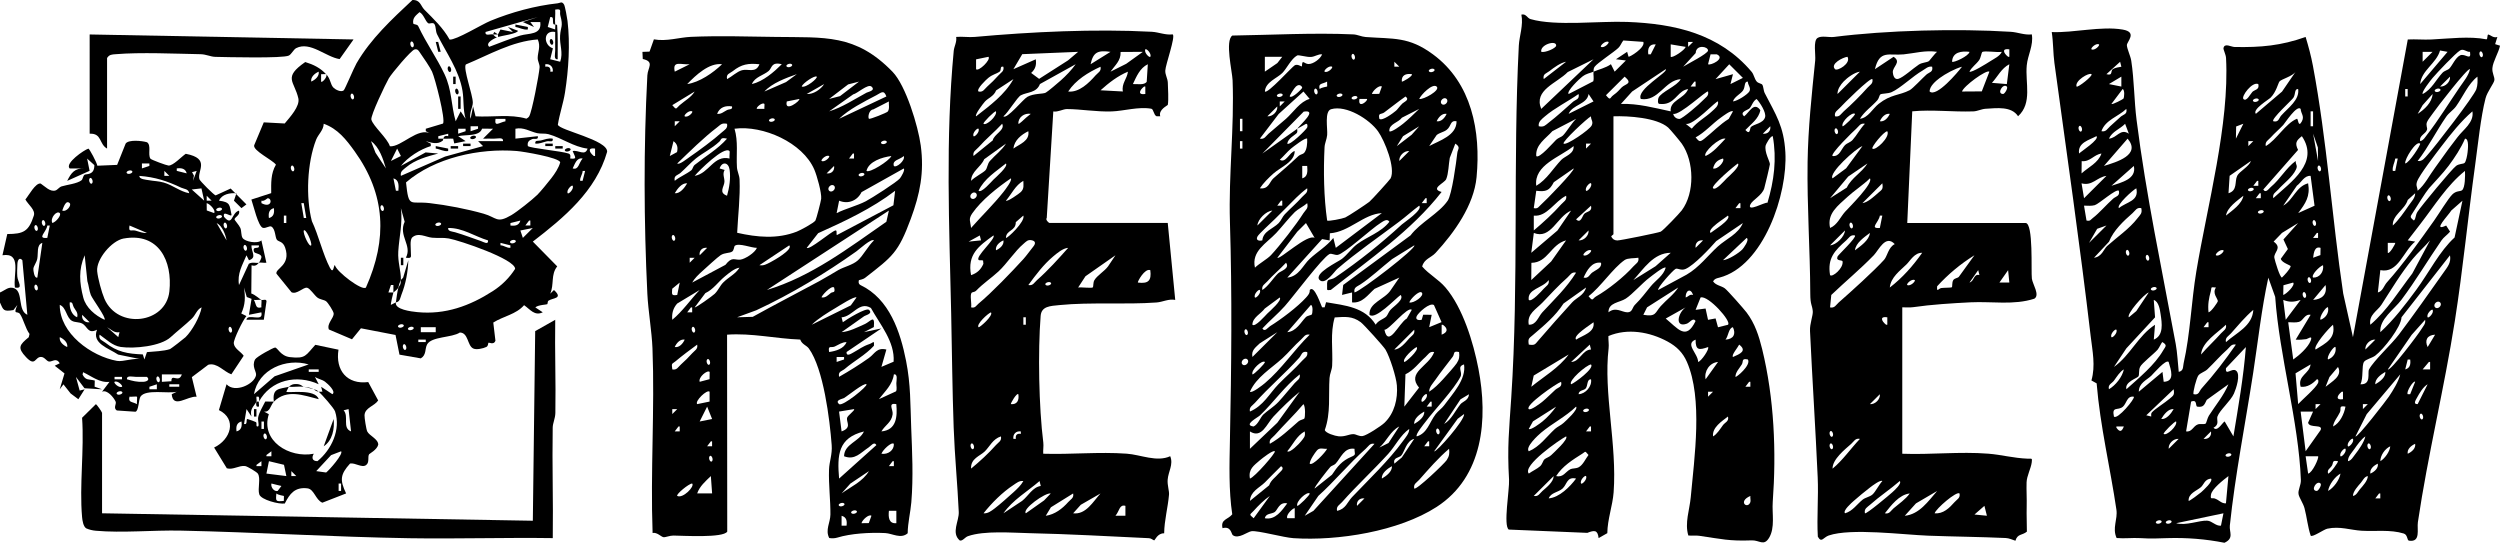 <?xml version="1.0" encoding="UTF-8"?> <svg xmlns="http://www.w3.org/2000/svg" id="Layer_2" data-name="Layer 2" viewBox="0 0 752.3 163.31"><g id="Layer_1-2" data-name="Layer 1"><g><path d="M0,88.01c1.46-.57,2.69-2.08,4.5-1.15,2.45,1.25.8,6.56,3.73,7.87l-1.5-16.42c-.85-1-1.43-.11-1.49,1.11s-.12,2.58-.03,3.77c.12,1.62,1.97,3.83-.72,3.33-.57-3.92,2.18-10.61-3.75-9.71l1.45-6.38c4.91-.02,6.46-.8,7.99-5.54.56-1.73-1.69-3.29-2.54-4.86.97-1.14,3.09-5.13,4.61-4.79,1.25.83,2.84,2.59,4.45,2.08.61-.19,1.09-.99,1.83-1.23,1.46-.47,4.72-.8,6.01-1.85.4-.33.4-1.26.9-1.65.43-.34,3,.3,2.95-2.91l-2.17-1.96.74,3.69-6.74,3.02c1.21-2.43,2.24-3.87,5.24-3.73h-4.49c-1.56-1.54,4.37-5.61,5.62-5.97.28-.08,2.59,4.27,2.7,5.14l5.96-.25,2.56-6.41c.86-1.26,4.9-.86,6.43-.4,1.38.92.17,3.69,1.03,4.94.23.34,4.87,2.04,5.43,2.07,1.39.09,3.97-2.74,5.2-3.54,7.51,1.45,3.39,5.09,4.1,7.64.16.57,4.39,4.78,4.89,4.88l4.52-2.07,4.74,4.78-1.49,1.12-2.26-2.24.75-2.23c-1.94-.16-4.39.26-5.24,2.23,3.57.43,3.11,1.42,3.74,4.12.29,1.25-2.81-1.59-2.23.74,2.64,3.12,2.15-1.23,4.49-1.86.51,1.35-1.34,1.97-1.33,2.61,0,.29,1.35,1.7,1.74,2.59s.18,2.29.69,3.04c.73,1.09,4.43,1.82,5.65.71l1.5,6.72c-.7.12-1.65-.16-2.25,0,.09-.04.89-1.43.75-1.86-.26-.95-2.07-.83-2.25-1.5-.51-1.94,1.74-.39,1.5-1.86h-2.24c-.1,1.96,1.77,3.65-.75,4.48l-.75-1.49c-1.26,3-2.82,5.49-2.25,8.95l2.95-6.39c.95-.67,2.44-.1,3.04-.33-.12.03-.73,1.31-2.21.77l-.08,8.49c1.1.32,2.65,1.76,3.04,1.94-.14-.14-1.64.08-2.25,0,.81,1.44.41,2.72,2.25,2.23-.08-.6.14-2.1,0-2.24.39.19,1.51-.43,1.54.42l-.81,5.54h-5.23c.33-2.07,5.22.96,4.49-2.22l-3.74.74.79-4.8-1.44-.55-.85-2.86c.45,2.85.43,5.12-.81,7.81l1.55.78c-1.02,1.16-3.9,7.03-3.8,8.2.14,1.6,2.11,2.48,2.98,3.75l-3.71,5.58c-2.28-.79-4.34-3.63-6.96-2.87l-4.93,3.72,1.43,5.89c-2.76-.25-7.06,3.74-7.49-.74l1.5-.75c-2.54.64-9.32-.88-10.89,1.46-.59.88-.52,4.4-1.55,4.55l-5.58-.38c-1.16-.78-.03-1.93-.35-2.66-.54-1.21-2.59-3.74-4.1-2.97l2.25-2.98c-3.01.33-5.39-1.71-7.95-2.91l-.15.74c.97,1.82,1.8,1.3,3.67,1.77l-.05,1.86,2.24.78-5.28-.31-2.58-3.42,1.12,4.11,1.49-.37-1.88,2.98-2.33-1.74-2.16-2.74-1.12,1.49,1.44-4.78-2.94-2.31,1.5-.74c-1.07-1.86-2.29-.34-3.26-.53-.73-.14-1.3-1.37-2.36-1.38-1.88-.02-1.65,3.09-4.51.06-2.71-2.87-1.96-3.7.81-5.99l.24-.99c-1.23-1.6-1.86-4.54-2.88-6-.76-1.08-2.18.5-.78-2.71l-1.19,1.53c-3.04.49-3,.06-4.05-2.28v-2.99ZM44.95,49.19h-2.24s0,1.49,0,1.49l2.24-.75v-.74ZM56.19,52.17c-.38-1.47-1.62-1.68-3-1.49v.74s3,.75,3,.75ZM39.71,51.43c-.59-.48-2.09.25-1.49.74s2.09-.25,1.49-.74ZM50.95,52.92l-1.49-1.49v1.49s1.49,0,1.49,0ZM59.19,51.43l-1.4.37.57,1.04-.29,1.56,1.12-2.98ZM56.94,58.15c-.2-1.34-1.55-1.26-2.43-1.68-4.22-1.99-7.81-3.19-12.55-3.54-.17,1.02,2.04,1.15,2.82,1.29,1.55.29,2.91.26,4.52.72,2.71.78,4.9,2.72,7.64,3.21ZM27.72,55.16c.49-.59-.25-2.09-.74-1.49s.25,2.09.74,1.49ZM60.62,56.69l-2.92.33,3.74,3.36-.82-3.7ZM63.69,60.39l-1.49-1.49v1.49s1.49,0,1.49,0ZM20.98,61.14c-1.13-1.12-1.86,1.21-2.25,2.23,1.33.52,2.87-1.61,2.25-2.23ZM64.43,64.12c.61-.71-1.21-2.76-2.24-2.99l.03,2.2,2.21.79ZM66.68,62.63c-.59-.48-2.09.25-1.49.74s2.09-.25,1.49-.74ZM17.98,64.12c-.89-.88-2.97,1.48-2.24,2.98,1.02-.19,2.86-2.36,2.24-2.98ZM66.68,64.87c-.59-.48-2.09.25-1.49.74s2.09-.25,1.49-.74ZM13.48,67.85c.49-.59-.25-2.09-.74-1.49s.25,2.09.74,1.49ZM68.18,72.33c-.31-1.77-1.29-4.37-2.99-5.22l2.99,5.22ZM68.18,68.6c.49-.59-.25-2.09-.74-1.49s.25,2.09.74,1.49ZM11.24,69.35c.49-.59-.25-2.09-.74-1.49s.25,2.09.74,1.49ZM14.23,71.59l.75-3.73h-.74c-.29,2.01-3.27,4-.01,3.73ZM44.21,70.09l-5.24-2.23c-.36,2.22.53,1.2,1.79,1.54,1.14.31,2.24.81,3.45.69ZM37.25,71.76c-3.7.66-8.34,6.32-8.01,9.84.2,2.12,1.33,6.32,2.19,8.32,4.01,9.27,18.49,7.51,19.54-2.24.99-9.18-3.23-17.78-13.72-15.91ZM11.24,83.53l1.5-10.45c-1.81.59-1.19,3.09-1.52,4.78-.22,1.14-1.13,2.21-1.18,3.03-.03.38.23,2.95,1.2,2.64ZM74.17,75.32c.49-.59-.25-2.09-.74-1.49s.25,2.09.74,1.49ZM31.47,96.23c.56-.6-3.62-6.19-4.13-7.45s-.61-2.86-1.05-4.18l-.81-7.78c-1.87,4.31-1.59,8.24-.42,12.73.79,3.04,3.61,5.42,6.41,6.68ZM11.24,87.27c.49-.59-.25-2.09-.74-1.49s.25,2.09.74,1.49ZM23.22,95.48c.37-1.46-.52-2.06-1.05-3.07-.37-.71-.22-1.62-1.19-1.41-.12,1.67.56,3.82,2.24,4.48ZM29.22,99.21c-2.84,1.45-2.84-1.01-4.51-1.86-.92-.47-2.06-.3-2.98-.76-1.79-.91-1.74-4.11-3.75-4.85-.06,8.59,9.47,15.46,17.22,16.86,1.92.35,5.2-1.06,7.5-.44l-7.15-1.46c-2.86-1.92-8.04-3.35-6.34-7.5ZM44.23,105.96c2-.19,5.13-.28,6.94-.92.28-.1,4.24-3.16,4.66-3.57,1.99-1.95,4.37-6.21,4.85-8.98-1.44.61-1.8,2.29-2.96,3.39-1.97,1.89-4.34,3.73-6.37,5.58-3.01,2.76-10.98,3.53-15,2.95-2.54-.37-4.41-2.35-6.39-3.71-.36,1.59.82,1.69,1.71,2.4,3.58,2.83,6.74,3.38,11.31,3.55l.47,1.52.77-2.21ZM26.97,96.97l-2.24-2.24c-.23,1.37.78,2.45,2.24,2.24ZM35.97,99.96c-1.62.31-2.5-.82-3.75-1.5l3.37,2.98.37-1.48ZM69.68,99.96c.49-.59-.25-2.09-.74-1.49s.25,2.09.74,1.49ZM20.23,104.44c.24-1.33-1.02-2.45-2.24-2.99-.24,1.33,1.02,2.45,2.24,2.99ZM54.7,112.66h-5.99s0,2.24,0,2.24l2.87-.18c-.06-2.5,2.23.71,3.13-2.05ZM36.71,113.4h-2.24v.74h2.24v-.74ZM44.2,113.4c-1.12,0-2.25,0-3.37,0-.89,0-2.8-.55-2.62.74,1.69.5,3.04.84,4.87.76,1.22-.06,2.1-.67,1.12-1.5ZM47.95,114.89c.49-.59-.25-2.09-.74-1.49s.25,2.09.74,1.49ZM36.71,116.38c.37-.29-1.31-1.98-2.25-1.49-.37.29,1.31,1.98,2.25,1.49ZM47.2,117.13v-1.49s-2.24.75-2.24.75v.74s2.24,0,2.24,0ZM53.94,115.64h-2.99v.74h2.99v-.74ZM36.71,117.88c-.59-.48-2.09.25-1.49.74s2.09-.25,1.49-.74ZM41.21,119.37c-.15-.14-1.64.08-2.24,0-.48,1.83.79,1.43,2.24,2.24-.08-.6.15-2.09,0-2.24Z"></path><path d="M655.6,111.91c1.55-.32,1.25-1.53,1.5-2.61,1.99-8.76,2.32-18.62,3.81-27.56,3.29-19.81,10.01-44.35,8.95-64.29-.05-1.02-.85-2.54-.77-2.96.31-1.66,2.27-.37,3.34-.35,7.84.15,13.97-.38,21.38-3.02.86,2.84,1.64,5.72,2.19,8.65,4.28,22.78,5.71,45.61,9.12,68.56l2.93,13.13,16.5-89.58c2.36-.13,4.76.12,7.12,0,5.18-.25,11.49-1.06,16.51-.05.5.1.16-1.56.66-1.44.62.15,1.5,1.14,2.67.73l-.67,2.16,1.47.47c-.42,2.08-2.14,4.76-2.3,6.76-.12,1.45.7,2.64.61,3.57-.1.98-2.15,3.47-2.67,5.5-1.46,5.65-2.29,14.02-3.12,20.03-2.16,15.58-3.66,31.35-6.11,46.93-3.19,20.32-8.12,40.28-11.13,60.59-.32,2.14.94,6.11-2.67,5.57-.65-.1-.34-1.77-1.6-2.16-4.03-1.24-8.57-.59-12.66-.83-3.38-.2-6.52-1.43-10.32-.62-1.05.22-4.49,2.68-5.01,2.1-.89-2.67-1.14-5.54-1.85-8.24-.39-1.49-1.61-3.18-1.8-4.23-.23-1.25.76-2.71.7-4.31-.67-17.59-6.48-37.28-7.73-55.08l-2.07-5.77c-2.06,9.46-3.09,19.12-4.56,28.68-2.31,15-5.44,30.82-7.02,45.92-.21,1.96,1.35,3.81-1.62,5.17-5.67-1.13-11.37-1.57-17.16-1.4-3.39.1-4.62.21-8.2,0-2.35-.14-4.75.19-7.09-.03-1.38-3.03.37-5.59-.06-8.52-1.83-12.47-4.9-25.18-5.95-38.02l-1.57-.87c1.28-4.44.3-8.88-.21-13.23-3.23-27.52-7.2-55.04-10.93-82.33-.39-2.88-.33-6.31-.8-9.28,6.59.28,14.85-1.87,21.36-.75,4.55.78,1.21,3.67,1.25,4.7.05,1.15,1.09,3.21,1.32,4.69.89,5.83.86,11.97,1.6,17.82,2.83,22.5,7.65,45.06,11.78,67.4.48,2.58.63,5.77.91,8.43ZM631.62,13.36c-.94-.49-2.62,1.19-2.25,1.49.94.49,2.62-1.19,2.25-1.49ZM736.52,15.6l-2.27-.41c-1.02,3.84-5.67,6.03-5.97,10.11l8.24-9.7ZM743.26,15.6c-1.06.09-1.9-1.07-2.98-.42-1.35.81-6.94,6.71-8.25,8.26-.57.67-3.46,4.33-2.99,4.85,2.72-1.4,4-4.31,5.96-6.4.6-.63,1.6-.79,2.07-1.28.9-.92,1.8-3.25,3.22-3.95,1.49-.73,3.44,1.87,2.99-1.07ZM732.02,15.6h-3s0,2.98,0,2.98l2.99-2.98ZM747,17.08c.49-.59-.25-2.09-.74-1.49s.25,2.09.74,1.49ZM638.36,20.07l-.37-1.48-4.12,3.73c2.08.58,1.12-1.02,1.96-1.53.67-.41,1.73-.58,2.54-.71ZM728.28,42.47c1-.19,1.54-1.26,2.12-1.99,3.26-4.15,6.67-9.7,9.74-14.19,1.11-1.63,2.74-3.55,3.12-5.47-.57-.65-10.34,12.03-11.1,13.19-.54.83-1.52,1.94-1.83,2.72-.4,1.01.17,1.72.02,2.26-.36,1.34-2.45,1.73-2.07,3.48ZM678.83,34.26l7.88-6.7,4.1-5.99c-.97,1.43-4.34,2.25-4.88,2.96-.36.46-.98,3.16-2.64,4.84-.61.61-5.62,3.57-4.45,4.89ZM629.37,22.32c-.71-.59-5.11,1.98-4.49,3.73.37.39,5.04-3.27,4.49-3.73ZM638.36,26.05v-2.99s-3.74,2.24-3.74,2.24l3.74.75ZM734.27,26.04c1.6.15,3.18-1.5,2.99-2.98l-2.99,2.98ZM727.53,48.44c1.41.24,2.17-.97,2.99-1.86,2.17-2.37,13.97-17.67,14.66-19.74.42-1.27.39-2.47.33-3.78-2.77,2.14-4.33,5.97-6.42,8.91-.83,1.16-2.13,1.94-2.92,3.07-2.97,4.26-5.43,9.25-8.65,13.4ZM679.57,25.3c-1.85-.84-5.18,3.71-4.49,4.48.91,1,2.15-1.57,2.71-2.13.69-.69,2.21-.61,1.78-2.35ZM638.99,29.67c.24-.34.45-2.63-.25-2.87l-3.37,4.48c.32.29,3.51-1.44,3.62-1.6ZM684.07,36.49c1.67.39,1.67-.91,2.39-1.72,2.11-2.36,5.59-4.7,5.1-7.98-1.2-.07-.69,1.49-1.45,2.65-.46.7-6.73,6.38-6.04,7.05ZM724.52,29.03v-2.24h-.74v2.24h.74ZM734.27,26.8c-.59-.48-2.09.25-1.49.74s2.09-.25,1.49-.74ZM727.53,34.26c2.04-1.31,4.31-3.41,4.49-5.97l-3,3.36-1.49,2.61ZM679.57,29.78c-.59-.48-2.09.25-1.49.74s2.09-.25,1.49-.74ZM632.37,39.48c1.38.3,1.78-.75,2.62-1.49,1.06-.93,2.08-1.9,3.14-2.84.81-.72,2.11-.72,1.72-2.38-2.45,2.35-6.33,3.32-7.49,6.72ZM692.31,32.77c-1.11-1.34-4.76,4.34-5.24,4.85-1.2,1.29-2.58,2.42-3.75,3.73-.74.84-1.8,1.23-1.5,2.61,3.24-1.86,6-6.88,9.37-8.22.39-.15.36,2.93,1.5.76.82-1.57-.3-2.3-.38-3.74ZM696.05,37.99v-4.48h-.74v4.48h.74ZM736.74,44.93c.83-1.12,1.8-2.34,2.74-3.61,1.73-2.33,5.08-4.43,4.52-7.81-3.46,2.99-6.52,6.84-9.31,10.5-1.61,2.12-6.72,8.72-7.36,10.66-.42,1.28.11,1.52.19,2.73,2.17-1.8,3.56-4.68,5.25-6.94,1.29-1.73,2.58-3.66,3.97-5.53ZM640.61,40.23l-1.12-2.98c-1.53,1.59-3.93,2.32-4.87,4.47,2.44-.17,3.42-3.22,5.99-1.49ZM672.83,41.72l2.24-4.48-2.17.82-.07,3.66ZM626.37,39.48c.49-.59-.25-2.09-.74-1.49s.25,2.09.74,1.49ZM697.55,48.44l-.05-4.05-1.44-4.16,1.49,8.21ZM625.63,46.2c.64-.66,6.23-4.23,5.24-5.23-2.2,1.19-5.71,1.93-5.24,5.23ZM684.07,59.64c5.35-4.92,13.98-10.66,8.61-18.66-1.73,1.35-2.15,2.08-1.15,4.14l-10.46,11.91c.75,1.23,1.65-.25,2.25-.75,2.84-2.37,4.54-5.65,7.49-7.84.02,1.36.7,1.26.07,2.61-1.08,2.28-3.65,4.11-5.31,5.98-.74.84-1.8,1.23-1.5,2.61ZM633.12,49.93c3.8-1.16,11.25-3.32,7.12-8.21l-7.12,8.21ZM741.61,49.05c.48-.36.85-2.42.93-3.19s.53-4.16-.77-4.13c-1.16,2.77-3.13,5.76-4.93,8.16s-4.06,4.66-5.91,6.77c-.95,1.09-3.77,5.63-4.78,7.22-.81,1.29-1.16,1.41.25,2.48.64-.63.41-1.62,1.08-2.65,1.11-1.7,10.36-12.91,11.63-13.81.91-.65,2.06-.52,2.5-.85ZM678.07,42.47h-1.5s0,1.49,0,1.49l1.49-1.49ZM728.27,43.22c-1.13-1.1-4.77,4.7-4.49,5.97,1.18-.11,4.76-5.71,4.49-5.97ZM632.37,46.21c-2.23.26-3.42,2.57-5.95,2.28l-.04,3.69c2.09-1.89,5.03-3.17,5.99-5.97ZM720.78,51.43l.75-3.73h-.74c-.18,1.28-.96,2.39-.75,3.73h.74ZM677.33,48.45l-6.39,4.45-.34,5.25c2.81-.85,1.78-3.5,2.61-5.23.64-1.33,3.57-2.76,4.13-4.47ZM635.37,55.91c2.9-.98,7.66-1.99,6.74-5.97l-6.74,5.97ZM698.3,51.43c.49-.59-.25-2.09-.74-1.49s.25,2.09.74,1.49ZM740.86,57.26c.98-.74.97-4.51.9-5.83-5.45,4.36-9.23,10.56-13.48,16.05l-3.75,4.85,2.25.37c-3.6,2.87-5.12,9.68-10.49,8.59l-.75,6.72c1.47-.35,1.85-2.04,2.67-2.97,5.09-5.69,9.88-12.51,14.24-18.63,1.39-1.96,4.23-6.65,5.53-7.92,1.18-1.15,2.33-.82,2.88-1.23ZM633.87,52.93c-2.87.37-4.22,3.12-7.49,2.24l.75,4.48,6.74-6.72ZM695.31,52.92c-1.9-.15-2.8,1.99-4.14,2.97l-4.1,5.99c3.04-1.72,3.82-5.74,7.49-6.72.69,3.94-.77,6.01-2.99,8.96l4.92-2.21-1.18-8.98ZM679.57,55.91v-1.49s-.37,0-.37,0l-1.13,1.49h1.5ZM637.62,62.63c2.28-1.92,6.15-2.06,5.24-5.97-1.02.51-6.09,5.06-5.24,5.97ZM678.07,56.66c-.59-.48-2.09.25-1.49.74s2.09-.25,1.49-.74ZM637.61,57.4c-.79-.75-5.99,3.98-7.26,4.34-1.06.3-2.16.14-3.23.14l.75,4.48c1.14.28,1.23-.25,1.88-.74,1.93-1.46,4.13-4.05,6.13-5.83.81-.72,2.11-.73,1.73-2.38ZM680.32,59.64v-1.49s-.37,0-.37,0l-1.13,1.49h1.5ZM720.04,67.86c1.75-1.61,3.44-4.06,4.8-6.04.77-1.12,1.97-2.27,1.93-3.67l-2.23,2.02c-.89,2.96-4.67,4.52-4.5,7.69ZM669.84,64.87c1.84-1.49,4.84-3.49,5.24-5.97-1.84,1.49-4.84,3.49-5.24,5.97ZM719.28,60.39c.49-.59-.25-2.09-.74-1.49s.25,2.09.74,1.49ZM741.01,60.39l-3.38,2.97c-.76,1.34-5.95,6.58-1.53,4.51l1.17,1.84c-.78.93-1.91,1.66-2.59,2.65-4.08,5.92-7.7,12.05-12.05,17.86-2.15,2.87-6.69,5.84-6.34,9.74,4.01-3.67,7.56-8.32,10.81-12.74,3.81-5.18,7.04-11.68,11.53-15.75l2.37-11.07ZM644.36,62.63c-1.39-.3-1.78.75-2.62,1.49-2.72,2.38-5.79,5.26-7.09,8.61l-4.52,4.83c2.37-.27,2.96-2.64,3.95-3.53,2.94-2.64,6.71-5.18,9.17-8.4.79-1.04,1.46-1.38,1.11-3ZM681.07,63.38c-.59-.48-2.09.25-1.49.74s2.09-.25,1.49-.74ZM696.8,67.85c.49-.59-.25-2.09-.74-1.49s.25,2.09.74,1.49ZM691.56,67.11l-4.87,2.98-2.51,2.61c2.76,1.96-.09,3.24.22,4.9.17.91,1.67,5.94,2.29,5.92.8-.78,2.33-2.39,2.62-3.36.11-.36-2.7-1.03-2.97-2.29l2.13-2.93-1.34-2.88,4.43-4.96ZM633.87,67.86l-2.79.99-2.45,4.24,5.24-5.22ZM697.55,71.59v-1.49s-.37,0-.37,0l-1.13,1.49h1.5ZM713.29,97.72c5.08-4.33,8.58-10.15,12.62-15.42l5.35-9.97c-1.64,1.89-3.67,3.68-5.24,5.6-3.61,4.42-6.34,9.04-9.4,13.78-1.18,1.83-3.88,3.04-3.34,6ZM720.78,73.09h-2.25s0,2.98,0,2.98c.45.55,2.43-2.83,2.24-2.98ZM698.3,74.58c-1.74-.56-2.04,1.37-2.24,2.98l2.2-.8.04-2.19ZM640.61,76.81c.49-.59-.25-2.09-.74-1.49s.25,2.09.74,1.49ZM669.08,75.33c-.94-.49-2.62,1.19-2.25,1.49.94.49,2.62-1.19,2.25-1.49ZM646.6,78.31c.49-.59-.25-2.09-.74-1.49s.25,2.09.74,1.49ZM710.29,115.64c3.4.17,2.07-3.47,2.59-4.45,1.42-2.68,6.79-7.59,8.99-10.51,4.54-6.02,9.08-12.49,13.46-18.69,1.17-1.66,2.33-2.95,1.92-5.17l-14.58,18.65c-.12,2.96-5.38,9.64-7.92,11.56-.94.71-2.87,1.1-3.37,1.86-.77,1.16-.12,4.99-1.09,6.75ZM696.06,83.53c1.93.11,3.31-1.75,2.99-3.73-1.06.33-3.71,3.02-2.99,3.73ZM695.3,85.03c.49-.59-.25-2.09-.74-1.49s.25,2.09.74,1.49ZM687.07,88.76c.91-.23,3.72-2.96,2.99-3.73l-2.93.81-.06,2.92ZM696.06,90.25c2.7-.19,4.3-1.65,3.74-4.48l-3.74,4.48ZM648.85,86.52c-.59-.48-2.09.25-1.49.74s2.09-.25,1.49-.74ZM666.83,86.52c-1.81-.18-1.22-.1-1.54,1.06-.62,2.2-.95,4.08-.7,6.41.81-.13,2.79-3.07,2.8-3.36.03-.77-1.8-2.35-.56-4.11ZM640.62,95.48l2.24-1.87,3.74-5.6c-1.45.46-6.77,6.57-5.99,7.47ZM693.81,89.51c.49-.59-.25-2.09-.74-1.49s.25,2.09.74,1.49ZM648.11,102.2c3.06-1.23,2.46-4.97,2.06-7.65-.19-1.31-.55-3.82-2.06-4.29l.39,5.23-8.63,9.33-3.74,5.6c4.89-3.46,7.31-9.44,12.36-12.69l-.37,4.48ZM692.31,90.26c-2.08.63-3.15.77-5.24,0l.75,5.97,4.49-5.97ZM734.27,91c-.82-.82-2.31.67-1.49,1.49s2.31-.67,1.49-1.49ZM698.31,96.23c1.56-.58,2.57-2.06,2.24-3.73-.43-.52-2.83,3-2.24,3.73ZM669.84,102.95c3.19-2.86,7.94-4.82,8.23-9.71-2.46,2.09-4.6,4.69-6.74,7.09-.74.84-1.8,1.23-1.5,2.61ZM730.53,95.48c.29.37,1.98-1.31,1.49-2.24-.29-.37-1.98,1.31-1.49,2.24ZM695.31,94.74c-1.77-.37-2.18,1.74-3.49,2.12-1.04.3-2.19.08-3.25.12l1.51,11.2c1.81-1.26,4.41-3.58,5.23-5.61.77-1.9-.88-.58-1.27-.52-1.08.15-2.13.24-3.22.15l4.49-7.46ZM718.54,111.16c.69.75,9.33-10.78,10.04-12.01.55-.96,1.42-1.68,1.19-2.92l-4.06,4.54-7.17,10.39ZM664.59,98.46v-1.49s-.37,0-.37,0l-1.13,1.49h1.5ZM662.34,106.68c1.89-2.19,4.08-4.19,5.99-6.35.74-.84,1.8-1.23,1.5-2.61-2.53,2.44-7.24,5.22-7.49,8.96ZM696.81,105.19c3.01-1.9,6.1-3.3,5.24-7.47-1.14.88-6.08,6.48-5.24,7.47ZM635.37,101.45c.29.37,1.98-1.31,1.49-2.24-.29-.37-1.98,1.31-1.49,2.24ZM732.77,100.71c-2.4.12-3.2,1.66-2.24,3.73l2.24-3.73ZM714.79,102.2c-1.6-.15-3.18,1.5-2.99,2.98l2.99-2.98ZM639.87,117.13c3.81-3.45,8.53-7.26,11.09-11.72.67-1.17,1.34-1.49-.23-2.46-.2-.12-.94,1.68-1.46,2.27-1.19,1.34-4.72,4.04-5.28,5.2-.48.99-.15,2.32-.5,2.85s-4.21,1.65-3.61,3.87ZM672.83,103.7c-1.39-.3-1.78.75-2.62,1.49-2.1,1.85-3.96,4.04-5.99,5.97-.75.71-2.07,1.05-2.68,1.81-.57.71-1.77,5.28-1.44,5.65,1.66.38,1.67-.92,2.39-1.72,3.75-4.17,7.15-8.6,10.34-13.21ZM672.08,131.32c1.47-8.96,3.04-17.8,3.75-26.88l-5.99,6.35c-.27,2.47,1.76-.15,3,.72,1.53,1.07.04,5.48-.59,6.9-1.03,2.31-4.29,5-4.98,6.93-.33.94.74,2.4-1.18,3.36,1.17,1.47,2.87-1.85,3.37-1.86l2.62,4.47ZM700.56,108.17c1.56-.58,2.57-2.06,2.24-3.73-.43-.52-2.83,3-2.24,3.73ZM723.78,111.16c1.47-.38,1.69-1.62,1.49-2.98h-.74s-.75,2.98-.75,2.98ZM652.6,108.92c-.82-.92-4.51,3.45-5.23,4.14-1.34,1.3-3.76,2.18-3.76,4.82l7.12-5.97.37,2.98c3.49-.1,2.16-3.64,1.49-5.97ZM731.27,111.16v-2.24s-.37,0-.37,0l-1.87,2.23h2.25ZM692.31,116.38c-.97-3.41,2.67-3.86,2.99-6.72l-4.53,2.68.79,9.26c1.37-1.47,5.27-4.77,5.99-6.35.15-.32.19-1.23-.37-1.11-1.27,1.36-2.89,2.48-4.87,2.24ZM699.81,116.39c1.86-1.55,5.21-3.23,3.74-5.97l-2.57,3.04-1.17,2.93ZM634.62,117.13c1.99-1.17,4.01-3.67,4.49-5.97-1.18.64-2.16,2.26-2.98,3.38-.62.85-1.89,1.14-1.51,2.6ZM714.79,115.64c1.37-.79,3.18-2.17,2.99-3.73-1.37.79-3.18,2.17-2.99,3.73ZM708.8,131.32c.51.59,9.37-10.93,10.07-11.98,1.25-1.87,2.89-4.49,3.41-6.68l-10.09,11.97-3.39,6.7ZM725.27,118.62l1.5-3.73c-.46-.56-2.8,3.07-2.24,3.73h.74ZM670.58,115.64l-6.53,4.69c-.72,1.5-.96,2.31-2.84,2.04-.65-.09.11-2.34-1.87-1.51l-1.5,8.95c1.77.29,2.1-1.59,3.54-2.1.72-.26,1.89.07,2.35-.24.2-.13.53-1.7.97-2.39,2-3.13,4.44-5.98,5.88-9.45ZM727.52,121.61l3-5.97c-1.29.7-2.48,2.69-3.15,3.95-.36.68-1.37,2.09.15,2.02ZM647.55,124.09c.97-1.07,3.98-2.94,5.31-4.09,1.16-.99,1.53-1.07,1.24-2.87l-8.24,7.84,1.49.37c-.04-.41-.08-.94.2-1.25ZM705.05,120.12v-2.24s-.37,0-.37,0c-1.57,1.25-1.83,2.61.37,2.24ZM642.11,119.38c-2.11-.36-2.18,2.11-3.32,3.04-1.49,1.22-3.36-.29-2.67,2.93,1.02,1.1,6.49-5.48,5.99-5.97ZM698.3,121.61h-1.5s0,1.49,0,1.49l1.49-1.49ZM712.54,121.61h-1.5s0,1.49,0,1.49l1.49-1.49ZM705.8,122.36c-2.19-.41-1.18.62-1.66,1.67-.73,1.58-1.89,2.71-2.08,4.31,2.06-1.02,3.36-3.78,3.74-5.97ZM654.1,123.11c-1.57-.18-2.95,1.61-3.75,2.98,1.57.18,2.95-1.61,3.75-2.98ZM696.05,123.85h-3.74s1.5,11.94,1.5,11.94l4.49-6.35c.9-1.93-3.38-.47-3.75-2.24l1.5-3.35ZM729.02,126.09c.49-.59-.25-2.09-.74-1.49s.25,2.09.74,1.49ZM651.1,130.57c.79.7,4.21-2.37,3.74-3.73-.26-.3-4.05,3.46-3.74,3.73ZM639.11,128.33h-2.25v.37c1.02,1.41,1.61,1.27,2.25-.37ZM663.09,132.06c1.47.22,2.48-.87,2.24-2.24l-2.24,2.24ZM706.55,138.78c1-.19,1.54-1.26,2.12-1.99,1.13-1.44,2.72-3.68,3.12-5.47-1.22.8-2.48,2.58-3.31,3.79-.76,1.12-1.99,2.28-1.93,3.67ZM655.6,132.07c-1.6-.15-3.18,1.5-2.99,2.98l2.99-2.98ZM706.55,134.3c.29.37,1.98-1.31,1.49-2.24-.29-.37-1.98,1.31-1.49,2.24ZM713.29,135.05c.49-.59-.25-2.09-.74-1.49s.25,2.09.74,1.49ZM724.53,136.54c1.23-.54,2.48-1.65,2.24-2.99-1.23.54-2.48,1.65-2.24,2.99ZM716.29,138.78c1.35-.78,2.85-2.91,2.99-4.48-1.6.72-2.98,2.72-2.99,4.48ZM704.3,137.29c.29.37,1.98-1.31,1.49-2.24-.29-.37-1.98,1.31-1.49,2.24ZM671.33,136.55c-.59-.48-2.09.25-1.49.74s2.09-.25,1.49-.74ZM697.55,137.29h-3.74s.75,5.22.75,5.22c1.23-.12,3.4-4.84,2.99-5.22ZM703.55,138.79c-1.95-.41-1.26.48-1.89,1.44-.53.8-1.43,1.03-1.1,2.29.76-.08,3.17-3.56,2.99-3.73ZM713.29,142.52c1.23-.54,2.48-1.65,2.24-2.99-1.23.54-2.48,1.65-2.24,2.99ZM700.56,147.74c1.68-.93,3.43-3.3,3.74-5.23-1.68.93-3.43,3.3-3.74,5.23ZM669.83,151.47l.75-8.21c-1.49,1.15-4.97,3.82-5.25,5.59-.26,1.64.32.89,1.11,1.15,1.41.47,1.99,1.55,3.4,1.47ZM708.05,149.24c1.05-.16,1.51-1.32,2.1-2.01.88-1.02,2.37-2.6,2.38-3.97-1.05.16-1.51,1.32-2.1,2.01-.88,1.02-2.37,2.6-2.38,3.97ZM658.6,150.73c.15.17,3.25-2.14,3.76-2.59.66-.59,3.73-3.36,2.97-4.12-1.89.15-2.16,1.81-3.01,2.56-1.29,1.13-3.88,1.89-3.72,4.16ZM698.3,145.5c-1.14-1.14-3.19,2.23-1.12,2.23.47,0,1.56-1.79,1.12-2.23ZM716.28,149.98v-1.49s-.37,0-.37,0l-1.13,1.49h1.5ZM669.08,154.46l-14.23,2.98c2.87.85,7.06-.9,9.33-.76,1.52.09,2.55,1.66,4.15,1.51l.75-3.73ZM650.35,156.71c-.59-.48-2.09.25-1.49.74s2.09-.25,1.49-.74ZM653.35,156.71c-.59-.48-2.09.25-1.49.74s2.09-.25,1.49-.74Z"></path><path d="M530.29,25.47c.39.51.34,1.76.77,2.58,3.37,6.55,5.72,9.89,6.19,17.74.75,12.54-6.53,34.33-19.87,37.76-.84.22-1.35.28-1.89,1.1.85,1.26,2.42,1.31,3.53,2.11.84.61,5.72,6.17,6.55,7.25,2.5,3.29,3.72,7.05,4.69,11.01,3.65,14.91,4.3,30.93,3.19,46.06-.25,3.43.77,7.73-1.13,10.81-1.58,2.55-2.88.63-5.2.72-6.8.26-9.15-.42-15.8-1.38-1.09-.16-2.19.04-3.27-.09-1.14-3.76.39-7.76.73-11.51,1.09-11.96,3.68-29.68-1.15-40.71-1.23-2.82-3.09-4.65-5.82-6.14-5.36-2.91-12.06-4.1-17.81-1.65-.05,1.21.2,2.51.06,3.71-1.58,13.42,2.57,28.88,1.51,43.31-.3,4.02-1.85,8.11-1.9,12.29l-2.62,1.48c-.28-2.51-1.28-2.4-3.39-1.57l-23.64-.99c-1.71-1.14.25-12.03.08-15.01-.58-9.98.03-15.01.66-24.65,2.31-34.95.47-70.77,2.28-105.99.15-2.84,1.42-6.13.77-9.31,1.41-.37,1.72,1.05,2.76,1.35,7.6,2.2,20.71.52,29.12.85,14.27.55,27.7,3.54,37.4,15,.71.83.84,2.15,1.56,2.96.46.51,1.4.58,1.66.92ZM479.52,21.57c-1.24.54-1.94.43-3.38,1.49-.77.57-4.85,4.45-4.11,5.23l7.41-3.82c.29-.94-.03-1.95.08-2.9,1.66-.72,3.64-1.1,5.24-2.25l1.12,2.24,3.38-3.36-2.99-.37,3.37-2.24.41,1.46c.17.28,5.16-2.7,4.46-4.45l-6.02-.42c-.58.71-.83,1.61-1.51,2.25-1.46,1.37-6.23,4.46-7.11,5.64-.39.52-.29.95-.35,1.49ZM463.79,15.59c1.09.36,4.43-1.06,4.49-1.86.14-1.79-4.9-.33-4.49,1.86ZM484.02,12.61c-.94-.49-2.62,1.19-2.25,1.49.94.49,2.62-1.19,2.25-1.49ZM509.49,12.61h-1.5s0,1.49,0,1.49l1.49-1.49ZM498.25,13.36c-1.88-.2-2.52,1.19-2.24,2.98h.74s1.5-2.98,1.5-2.98ZM507.24,14.1l-4.49-.75v3.73c.47.5,4.29-2.01,4.49-2.98ZM506.5,20.07c1.24-.79,7.44-3.92,7.48-4.85.06-1.27-3.62-1.93-3.71.74l-3.77,4.11ZM513.99,19.32c.63.54,5.41-1.73,2.62-2.98h-1.87s-.75,2.98-.75,2.98ZM479.52,17.84l-7.75,3.84c-3.29,3.4-10.34,5.39-7.98,11.09l15.73-14.93ZM471.28,18.58c-1.67.28-3.71,1.79-5.03,2.82-.89.7-2.07.81-1.71,2.4l6.74-5.22ZM520.73,25.3l3.74-1.86-4.11-4.1-4.12,4.47,5.24-1.49-.75,2.98ZM501.25,20.82l-10.11,6.72-3.37,3.73c5.12-.16,10.05,1.19,14.97,2.24-.37-3.33,4.1-3.75,5.26-6.71-2.83.4-3.62,3.55-6.51,4.34-.69.19-1.4.18-2.11.14-.67,0-.47-1.41-.32-1.81.66-1.74,5.73-3.63,6.69-5.65-4.78.32-6.66,6.81-11.99,5.97-1.49-2.8,8.38-8.14,7.49-8.95ZM488,26.3c1.13-1.11,3.47-1.06.89-3.24l-5.62,5.59c1.46,1.81,1.08.79,2.23-.03,1.37-.97,1.6-1.43,2.5-2.32ZM510.24,26.04v-1.49s-.37,0-.37,0l-1.13,1.49h1.5ZM521.48,30.52c1.31-.09,4.36-2.07,4.92-2.98.65-1.07-.48-1.95-.43-2.98-1.2-.07-.69,1.49-1.45,2.65-.7,1.06-2.63,1.9-3.04,3.31ZM503.5,34.26c.16.89.96,1.54,1.88,1.53.84,0,6.16-4.58,7.11-5.64.75-.84,1.8-1.23,1.5-2.61-.42-.46-8.52,7.3-10.49,6.72ZM463.04,37.99c1.62.34,1.97-.31,3.01-1.1,2.34-1.78,5.01-4.23,7.25-6.22.8-.72,2.11-.72,1.72-2.38-3.11,2.2-7.26,4.26-10.11,6.72-.91.79-2.1,1.61-1.87,2.98ZM479.52,30.52l-1.49-2.23c-.4,3.12-4.85,3.16-6,5.97l7.49-3.74ZM526.89,38.21c.87-.86,3.73-1.05,4.26-2.95.39-1.4-1.51-4.36-2.55-5.47-1.13.63-1.4,2.01-2.09,2.77-.57.63-3.2,1.07-1.66,2.45,1.57-1.21,2.95-4.52,4.87-1.86-.48,2.63-2.8,4.15-4.5,5.97,1.54,1.7,1.29-.54,1.66-.91ZM507.25,37.25l1.84,1.46c1.69-2.13,4.19-3.41,6.05-5.18.88-.84,2.08-1.62,1.85-3-.4-.44-7.58,7.51-9.74,6.72ZM521.48,33.52c-.54-.5-3.02,1.43-3.7,1.91-2.55,1.82-4.74,4.41-7.54,5.92,1.11,1.26,1.2,1.53,2.64.39,2.44-1.94,4.66-4.31,7.33-5.96l1.27-2.27ZM470.53,43.21c.77.67,7.8-4.14,8.44-5.46.58-1.18-.24-1.61-.21-2.75-.99.42-8.8,7.72-8.24,8.21ZM485.52,35v35.46c0,.18-.65.42-.66.75.47.77.85,1.09,1.79,1.15.73.05,12.43-2.32,13.1-2.65.75-.37,5.57-5.4,6.32-6.4,3.95-5.28,3.77-14.71.02-20.07-.55-.78-3.52-4.35-4.11-4.86-3.43-3-12.05-3.54-16.46-3.38ZM474.28,35.76l-7.14,3.71c-1.97,2.22-5.12,4.07-4.85,7.49.85.93,5.21-4.16,5.98-4.89.65-.62,1.6-.83,2.05-1.29,1.17-1.19,2.58-3.68,3.96-5.01ZM530.47,40.23c1.47.22,2.48-.87,2.24-2.24l-2.24,2.24ZM531.86,61.03c1.99-6.59,2.84-13.21,1.6-20.05-.74-.09-2.06,2.46-2.13,2.77-.48,1.95,1.31,4.91,1.27,5.67-.02.38-1.49,6.6-1.71,7.28-.69,2.15-3.53,3.46-4.16,4.81-1.16,2.5,4.4-.78,5.13-.49ZM519.23,41.73c-1.68-.57-6.94,4.25-5.99,5.22,2.42-1.14,4.12-3.29,5.99-5.22ZM478.77,43.22h-1.5s0,1.49,0,1.49l1.49-1.49ZM462.29,55.91c3.15-1.85,5.17-5.35,7.53-7.8,1.11-1.15,3.95-1.81,3.7-4.15-4.01,3.32-12.01,5.65-11.23,11.95ZM515.49,50.68c1.37.46,3.65-2.2,2.99-2.98-1.74.48-2.51,1.25-2.99,2.98ZM515.49,56.65c.84.8,3.46-2.34,4.12-2.98.71-.69,4.15-3.61,3.37-4.48-.74.42-8.27,6.71-7.49,7.46ZM473.53,50.69l-5.96,4.14c-1.32,2.56-2.36,2.93-5.28,2.58l-.75,5.22c1.28.31,1.49-.49,2.25-1.12,1.09-.9,10.27-10.32,9.74-10.82ZM477.28,57.4c.29.37,1.98-1.31,1.49-2.24-.29-.37-1.98,1.31-1.49,2.24ZM461.54,69.35c2.84-2.4,5.77-5.06,8.24-7.84.74-.84,1.8-1.23,1.5-2.61-3.45,1.68-5.74,6.39-9.73,5.99v4.47ZM523.73,62.63v-1.49s-.37,0-.37,0l-1.13,1.49h1.5ZM476.74,64.34c.76-.75,2.46-.59,2.03-2.45l-4.49,4.11c1.42,1.43,1.88-1.08,2.46-1.65ZM460.79,76.07l7.88-6.7,4.1-5.99c-4.25,1.8-6.06,8.77-11.21,6.72l-.77,5.97ZM514.74,70.1c.79-.7,6.36-4.01,5.24-5.23-.79.7-6.36,4.01-5.24,5.23ZM524.48,67.11l-8.03,5.43c-1.9,2.19-6.66,7.28-9.24,8.4-1.37.6-2.37-.34-2.99-.03-.84.42-5.71,5.9-5.22,6.35l8.5-4.59c3.8-2.18,6.48-5.83,9.44-8.51,2.52-2.29,6.15-3.71,7.53-7.05ZM475.03,72.33c1.6.15,3.18-1.5,2.99-2.98l-2.99,2.98ZM524.26,75.11c.35-.36,2.31-2.98,1.34-3.52l-7.12,6.71c1.58-.11,4.77-2.14,5.78-3.2ZM460.79,84.28l5.99-5.6,4.49-6.35c-4.65,1.23-5.45,6.69-10.44,6.76l-.04,5.18ZM512.49,72.34c-1.47-.22-2.48.87-2.24,2.24l2.24-2.24ZM478.77,75.33c-.94-.49-2.62,1.19-2.25,1.49.94.49,2.62-1.19,2.25-1.49ZM502.75,76.07c-5.16.02-8.14,4.83-11.24,8.21l6.68-4.16,4.56-4.04ZM493.01,77.56c-1.17.21-3.16.03-4.12.69-3.55,2.46-7.22,8.1-10.86,10.88,1.4,1.79,1.11.72,2.29.05,3.55-2.01,8.48-5.94,11.19-9.01.74-.84,1.8-1.23,1.5-2.61ZM481.77,79.06c-2.81-.4-4.28,2.39-5.24,4.47,1.46.37,1.76-.88,2.6-1.51,1.14-.85,3-1.39,2.64-2.96ZM501.25,80.55c-.53-.5-4.12,2.42-4.87,2.98-2.28,1.72-5.09,4.98-7.14,6.32-1.91,1.25-5.26,1.16-5.22,4.13,2.16-1.74,3.94-.05,5.66,0,1.57.05,1.5-1.46,2.27-2.22,2.08-2.07,2.96-3.37,4.81-5.62,1.51-1.85,3.79-3.14,4.49-5.6ZM474.28,82.04c-1.39-.3-1.78.75-2.62,1.49-2.69,2.36-5.09,5-7.46,7.48-1.93,2.03-4.8,3.45-4.16,6.7,2.25.14,2.85-2.4,4.1-3.75,3.59-3.86,7.3-7.37,10.13-11.92ZM460.04,90.25c.77.8,3.89-2.68,4.49-3.36.74-.84,1.8-1.23,1.49-2.61-1.75,2.43-6.49,2.65-5.99,5.97ZM477.27,86.52l-6.78,4.82c-2.44,3.79-5.83,6.58-9.21,9.48-1.17,1-1.54,1.02-1.24,2.87,1.84.29,1.87-.06,2.88-1.23,3.18-3.72,6.78-7.74,10.2-11.5,1.26-1.39,3.52-2.05,4.16-4.44ZM505,86.52l-9.37,5.97-1.12,2.24c3.92.68,3.48-.65,5.24-2.61s3.88-3.41,5.25-5.59ZM509.49,88.76c-.77-2.25-2.31-1.34-2.24.75.88-.24,1.13-1.05,2.24-.75ZM519.98,97.72c1.24-.91-5.95-8.94-8.24-8.21l-1.5,3.73,3-.4.74,3.4,2.27-.42.73,2.66,3-.75ZM507.24,92.5l-5.99,3.36c3.66,2.98,6.1,6.77,8.98.74-.76-1.19-1.75.49-2.62.8-3.72,1.33-2.73-3.25-.37-4.9ZM474.28,102.2c1.97-1.3,5.78-2.17,5.24-5.23-.77.68-6.37,4.03-5.24,5.23ZM519.23,102.2c2.45-.14,3.21-1.69,2.24-3.73-1.33.22-1.36,2.75-2.24,3.73ZM513.99,104.44c-2.64.91-3.79,1.1-3.75-2.24-3.34,1.31.73,4.14.76,6.72.97-.21,3.49-3.98,2.99-4.48ZM478.77,105.18l-.37-1.48-5.62,5.22c2.64-.02,3.37-3.69,5.99-3.74ZM521.48,107.43c2.14-.93,4.34-1.85,1.87-3.73-.45.96-2.38,3.11-1.87,3.73ZM472.03,106.68l-10.5,6.33-.73,3.37c3.82-3.1,8.3-5.67,11.24-9.7ZM525.97,108.17c-2.04-.42-1.26.56-1.83,1.5-.74,1.2-1.92,2.34-1.91,3.73.22.26,4.81-3.54,3.74-5.22ZM516.99,108.92c-2.57.22-4.23,2.79-3.74,5.22l3.74-5.22ZM472.78,115.64c1.08-.4,7.1-4.81,5.99-5.97-1.32.08-6.96,4.97-5.99,5.97ZM475.03,118.62c2.08-.07,4.11-2.39,3.74-4.47-1.36-.05-.87,2.01-1.67,2.82-.49.5-2.04.47-2.07,1.65ZM460.04,123.1c.54.5,3.47-1.71,4.12-2.24,1.33-1.08,2.59-2.43,3.89-3.59.81-.72,2.11-.72,1.72-2.38-1.39.46-10.96,7.09-9.74,8.21ZM526.72,116.38v-1.49s-.37,0-.37,0l-1.13,1.49h1.5ZM515.49,117.88h-1.5s0,1.49,0,1.49l1.49-1.49ZM468.28,122.36l-6.98,4.44-1.26,2.27c.54.5,3.47-1.71,4.12-2.24,1.44-1.17,3.06-2.94,4.12-4.48ZM460.05,135.8c3.26-1.35,5.33-4.39,7.86-6.72.75-.68,1.81-1.08,2.64-1.85.75-.69,4.48-4.04,3.72-4.87-3.13,3.04-7.21,5.06-10.5,7.82-.9.76-4.85,4.34-3.73,5.62ZM478.02,123.11c-.59-.48-2.09.25-1.49.74s2.09-.25,1.49-.74ZM515.49,131.32c1.18-.64,2.16-2.26,2.98-3.38.62-.85,1.89-1.14,1.51-2.6-1.85,1.43-4.81,3.29-4.49,5.97ZM478.77,129.82v-1.49s-.37,0-.37,0l-1.13,1.49h1.5ZM464.74,138.24c.54-.48,1.41-.66,2.06-1.29.8-.79,5.26-4.78,4.48-5.64-1.95,1-13.29,8.84-11.23,11.2,1.01-.74,2.56-1.44,3.41-2.22.7-.64.83-1.64,1.29-2.05ZM468.28,143.26c2.2.47,2.73-1.26,4.29-2.07.56-.29,1.61-.15,2.44-.56,1.33-.66,2.12-2.59,3-3.72-1.18-1.31-.71-1.11-1.87-.38-2.92,1.84-5.97,3.75-7.86,6.72ZM461.54,149.23c1.39.3,1.78-.75,2.62-1.49,1.23-1.09,3.33-2.7,3.37-4.48l-5.99,5.97ZM475.78,145.5c.29.37,1.98-1.31,1.49-2.24-.29-.37-1.98,1.31-1.49,2.24ZM474.28,144.01c-2.81-.65-2.71,1.76-4.09,3.01-1.26,1.14-3.5,1.19-4.15,2.95,3.18-.25,6.44-3.53,8.24-5.97ZM526.72,149.24c-3.9,1.68-.84,4.14,0,1.86.16-.44-.08-1.27,0-1.86Z"></path><path d="M258.49,84.29c-.08.06-.38,1.1.48,1.51,8.69,4.14,11.97,14.1,13.69,22.81,1.41,7.18,1.26,12.96,1.54,20.11s.67,14.73.04,22.4c-.24,2.93-1.07,6.21-1.1,9.35-2.04,1.8-4.59.05-6.76-.06-4.68-.23-10.37.13-14.39,1.36-.81.25-1.63.26-2.46.13-1.26-2.45.34-4.65.36-7.07.04-4.32-.57-8.97-.42-13.47.08-2.55,1.02-4.54.8-7.45-.58-7.68-2.45-22.89-6.85-29.02-.74-1.02-2.09-1.22-2.61-2.71-7.35-.26-14.61-2.01-22.02-1.47l.05,59.26c-1.21,1.97-13.28,1.22-16.19,1.19-1.1-.01-2.34.56-2.98.49-.69-.07-1.96-1.57-3.29-1.26-.68-18.42.68-37.19-.04-55.58-.2-5.1-1.29-11.27-1.54-16.39-1.05-21.8-1.14-43.96,0-65.74.12-2.33,2.24-4.12-1.38-4.93l-.1-2.14,2.14-.08,1.31-3.69c3.81.7,7.58-.59,11.13-.75,8.37-.37,17.29-.1,25.49.02,14.74.23,24.08-.98,35.2,10.5,4,4.13,7.69,16.33,8.48,22.17,1.09,8.08-.23,14.58-2.99,22.05-3.79,10.24-5.47,11.31-13.7,17.73-.77.6-1.72.63-1.86.74ZM207.54,19.33c-2.56.24-5.26-1.28-4.49,2.23l4.49-2.23ZM217.28,19.33c-3.85-.53-7.94,3.32-10.49,5.97,3.65-.51,7.84-3.39,10.49-5.97ZM228.52,19.33c-3.39-.34-5.38-.01-8.02,2.08-.89.71-2.07.8-1.71,2.4,1.44-.75,2.9-2.22,4.49-2.68,1.82-.52,4.19,1,5.25-1.8ZM235.27,19.33c-3.24-.8-2.88,1.08-3.96,2.02-1.44,1.26-4.25,1.83-5.04,3.95,3.38-.8,6.59-3.59,8.99-5.97ZM238.26,19.33c-.59-.48-2.09.25-1.49.74s2.09-.25,1.49-.74ZM239.76,22.32c-3.22,1.14-7.44,2.68-9.74,5.22l6.51-2.84,3.23-2.37ZM245.76,23.06c-.56-.48-4.28,2.01-4.5,2.98,1.23.53,4.97-2.57,4.5-2.98ZM258.49,24.56l-3.27.84-5.72,4.37,3.27-.84,5.72-4.37ZM248,25.3l-5.24,2.98c1.94.18,4.26-1.39,5.24-2.98ZM262.24,26.05c-1.05-.92-4.32,2.13-5.5,2.35l-7.23,5.11c3.94-1.21,7.59-3.64,11.25-5.62.46-.25,2.84-.65,1.49-1.84ZM209.04,27.54l-6.74,4.1c1.35,1.61,1.04,1.04,2.24,0,1.55-1.35,3.49-2.38,4.5-4.1ZM266.73,29.03c-.76-2.13-1.58-1.13-3.01-.38-3.73,1.96-8.25,4.22-11.23,7.1l14.24-6.72ZM240.51,29.78l-3.75.75c-.82,3.52,4.27-.32,3.75-.75ZM267.48,30.53l-4.71,2.4c-1.33.11-1.67,2.45-1.28,2.82.23.22,5.41-1.83,5.66-2.19.62-.87.25-2.07.33-3.03ZM230.02,31.27c-.62-.62-2.67,1.15-2.25,1.49h2.25c-.05-.47.1-1.38,0-1.49ZM220.28,32.02c-2.04-.32-3.72.28-4.49,2.23,1.2.19,1.98-.63,2.99-1.13.71-.35,1.72-.04,1.5-1.11ZM208.29,33.52c-.94-.49-2.62,1.19-2.25,1.49.94.49,2.62-1.19,2.25-1.49ZM233.02,35.76c-.59-.48-2.09.25-1.49.74s2.09-.25,1.49-.74ZM204.55,36.5h-1.5s0,1.49,0,1.49l1.49-1.49ZM218.78,37.25c-1.62-.34-1.97.31-3.01,1.1-4.1,3.12-8.28,7.29-11.97,10.84.6.52,2.97-1.44,3.68-1.92,2.75-1.87,7.34-5.27,9.75-7.46.84-.76,1.84-1.16,1.55-2.56ZM221.82,70.05c6.05,1.36,12.04,1.94,17.93-.34,1.11-.43,5.14-2.6,5.63-3.35.26-.41,1.65-5.78,1.73-6.54.17-1.81-1.28-6.97-2.07-8.8-3.5-8.13-15.43-13.4-24.01-12.29,1.16,3.9.49,7.68.73,11.59.08,1.28.74,2.43.79,3.69.22,5.45-.47,10.67-.72,16.03ZM218.78,41.73c-2.07-.49-1.63.26-2.3.88-2.33,2.16-4.88,3.33-7.08,5.08-1.5,1.2-3.07,2.96-4.63,4.34-.81.72-2.11.72-1.72,2.38,1.49-1.23,3.56-2.03,5.02-3.21.36-.29.46-1.16.99-1.59,3.23-2.59,7-4.77,9.72-7.89ZM201.55,46.95l2.18-1.18c.33-1.4.09-2.45-1.06-3.29l-1.12,4.48ZM266.73,42.47c-.59-.48-2.09.25-1.49.74s2.09-.25,1.49-.74ZM219.53,45.46c-1.62-1.66-9.25,5.96-10.49,7.46,4.36-.72,5.7-6.35,10.49-5.22-.1-.61.14-2.08,0-2.24ZM256.99,47.7v-1.49s-.37,0-.37,0l-1.13,1.49h1.5ZM249.5,46.95c-.94-.49-2.62,1.19-2.25,1.49.94.49,2.62-1.19,2.25-1.49ZM268.23,46.95c-2.77.35-6.81,1.62-7.49,4.47.87.76,6.88-3.01,7.49-4.47ZM268.98,49.94c.68.68,3.49-1.6,2.99-2.98-1.38,1.2-3.53,1.16-2.99,2.98ZM218.78,58.9c.7-2.43,1.14-5.33.77-7.85-.33-2.26-2.27-2.53-3.01-.36l1.52.45c-.75,1.23,0,2.37-.06,3.57-.07,1.51-1.87,3.24.79,4.19ZM248.75,52.17c1.47.22,2.48-.87,2.24-2.24l-2.24,2.24ZM271.98,50.69l-12.73,7.13c-1.25,2.58-4.06,3.71-6.74,2.57l-.75,3.74c2.66-1.34,6.21-2.23,8.78-3.57,1.7-.88,9.44-5.82,10.29-6.91.41-.53,1.58-2.5,1.15-2.95ZM259.99,52.18c-.59-.48-2.09.25-1.49.74s2.09-.25,1.49-.74ZM206.79,55.17c-1.57-.18-2.95,1.61-3.75,2.98,1.57.18,2.95-1.61,3.75-2.98ZM251,55.91c-.82-.82-2.31.67-1.49,1.49s2.31-.67,1.49-1.49ZM268.85,61.76l.51-4.35c-6.95,5.33-15.2,9.19-23.16,12.76l-3.44,4.41c.81.76,7.28-4.88,8.62-5.23.6-.16.22,1.06.44,1.4l17.03-8.98ZM230.77,87.26c13.46-4.08,24.59-12.64,35.96-20.53l.75-3.36-36.71,23.89ZM203.04,72.33c.49-.59-.25-2.09-.74-1.49s.25,2.09.74,1.49ZM262.99,72.34c-.77-.7-4.44,2.7-5.31,3.32-9.23,6.55-19.45,12.76-30.13,17.72l-5.76,2.1,4.73-.14c6.6-3.67,13.32-7.12,19.97-10.71,2.1-1.14,4.04-2.36,5.76-3.35s4.35-1.53,5.91-2.94,3.15-4.45,4.84-6ZM227.77,74.58c-1.64.05-5.38-1.56-6.63-.63-.28.2-.24,1.35-.82,1.75-.79.54-2.17.27-3.45,1.07-.9.57-4.45,3.85-5.6,4.88-1.04.93-2.31,2.15-2.98,3.38l10-5.33c2.06-2.62,2.64-1.39,4.49-1.57,1.35-.13,4.45-2.09,4.98-3.54ZM237.51,73.83l-8.99,5.97c1.32.23,2.16-.32,3.25-.86.95-.48,6.96-3.85,5.74-5.1ZM212.79,74.58c-1.47-.22-2.48.87-2.24,2.24l2.24-2.24ZM209.04,77.57h-1.5s0,1.49,0,1.49l1.49-1.49ZM222.53,80.55c-1.46.15-3.32,1.73-4.44,2.66-2,1.65-3.46,3.89-5.84,5l-3.2,4.27c.25.26,5.44-3.5,6.02-4.07,1.08-1.06,1.58-2.43,2.57-3.41,1.64-1.64,3.72-2.54,4.89-4.46ZM203.79,88.76l.75-3.73-2.26,1.86c-.09,1.64-.33,2.16,1.51,1.87ZM251,86.52c-.82-.81-4.04,2.72-3.74,2.98,1.13.19,1.93-.68,2.76-1.34.54-.43,1.45.17.98-1.64ZM210.54,87.27l-6.77,4.08c-1.23,1.39-1.66,3.02-1.47,4.88,3.09-2.54,5.46-6.04,8.24-8.96ZM257.74,89.51c-.53-.5-5.26,2.54-6.23,3.12-2.35,1.4-5.31,3.19-7.25,5.09l11.76-5.82,1.72-2.39ZM262.07,92.67c-3.54-2.16-5.46,2.6-8.82,2.82l.37,1.48c1.1-.83,7.01-4.49,7.87-3.73,1.3,1.15-1.03,1.61-1.43,1.9l-6.81,4.81c2.32-.16,4.81-1.46,6.94-2.41,1.77-.79,3.13-3.11,2.77.88l-2.97,1.53,5.24-1.12-10.49,7.1c-.08,1.5,1.35.51,2.03.15,1.87-1.01,2.65-1.79,4.92-2.57,1.06-.36,1.43-1.34,1.29.54-2.54,2.77-5.93,4.53-8.76,6.95-.84.72-2.1.73-1.72,2.39,3.04-1.73,6.08-3.62,8.94-5.65,1.82-1.29,2.36-3.26,5.29-2.56l-1.49,5.22,3.67-1.56c.39-6.02-4.07-11.16-6.84-16.18ZM208.29,93.99v-1.49s-.37,0-.37,0l-1.13,1.49h1.5ZM209.04,99.96c.49-.59-.25-2.09-.74-1.49s.25,2.09.74,1.49ZM206.04,102.2c-1.34-.24-2.46,1.01-3,2.23,1.34.24,2.46-1.01,3-2.23ZM254.75,102.95c-1.28-.04-2.4.79-3.57,1.33-1.05.48-2.09-.54-1.68,1.65,1.98-.29,4.44-.96,5.24-2.98ZM202.3,111.16c1.39.3,1.78-.75,2.62-1.49,1.1-.97,2.4-2.26,3.37-3.36.74-.84,1.8-1.23,1.5-2.61-2.21,1.62-4.44,3.28-6.54,5.04-1.05.88-1.24.39-.94,2.42ZM254,107.43h-2.24s0,1.49,0,1.49l2.24-.75v-.74ZM213.53,109.66c.49-.59-.25-2.09-.74-1.49s.25,2.09.74,1.49ZM213.54,111.91c-.68-.68-3.48,1.61-2.99,2.98l2.97-.79.03-2.19ZM269.62,117.77c.36-.5.09-1.73.11-2.48.02-.85.52-2.83-.75-2.63-.4,3.13-2.72,5.13-4.5,7.46l5.13-2.35ZM260.74,115.64c-.68-.59-5.59,3.44-6.74,4.14-.41.25-2.91.6-1.5,1.82.99.86,8.79-5.49,8.24-5.97ZM213.54,117.88c-.74-.82-4.56,2.85-3.74,3.73l3.73-.77v-2.96ZM269.73,121.61c-2.7-.49-.93,1.63-1.12,3.05-.32,2.47-2.26,3.24-3.38,5.16,4.55-.4,4.83-4.43,4.49-8.21ZM214.29,126.09l-1.5-3.73-2.25,4.48,3.75-.75ZM203.8,123.11h-1.5s0,1.49,0,1.49l1.49-1.49ZM256.99,123.11l-4.5.74.76,5.97c3.13-1.13,1.43-2.72,1.63-4.01.13-.82,2.55-2.35,2.11-2.7ZM204.54,129.82v-1.49s-.37,0-.37,0l-1.13,1.49h1.5ZM259.99,129.83c-7.83,1.94-8.09,7.11-7.49,14.18l11.23-10.08c-.69-1.19-1.66.27-2.31.69-2.43,1.58-4.18,3.97-7.43,2.67.1-3.76,4.56-4.35,5.99-7.46ZM214.28,134.3v-1.49s-.37,0-.37,0l-1.13,1.49h1.5ZM268.98,133.56c-.72-.72-3.41,1.93-3.74,2.98,1.99.31,3.85-1.06,3.74-2.98ZM214.28,138.78c.49-.59-.25-2.09-.74-1.49s.25,2.09.74,1.49ZM268.98,140.27v-1.49s-.37,0-.37,0l-1.13,1.49h1.5ZM261.49,141.77l-5.6,3.75-2.64,2.96c2.87-2.05,6.36-3.57,8.24-6.72ZM214.29,148.49l-.38-5.23c-1.61,1.56-3.36,3.04-4.12,5.22h4.5ZM203.8,149.23c1.64.9,5.33-2.83,4.49-3.73-.98-.02-4.98,3.32-4.49,3.73ZM254,151.48c-.59-.48-2.09.25-1.49.74s2.09-.25,1.49-.74ZM257.74,153.72c-.59-.48-2.09.25-1.49.74s2.09-.25,1.49-.74ZM269.73,153.71h-2.24c-.21,1.99-.02,3.93,2.24,3.73v-3.73ZM254.74,158.19c.19-1.4,0-2.59-1.49-2.98v2.98s1.49,0,1.49,0ZM262.24,155.21c-.71-.6-2.77,1.21-3,2.23l2.2-.03.79-2.2Z"></path><path d="M370.99,161.06c-.5-.37-.49-2.83-3.11-2.12-.61-2.73,1.6-2.53,2.93-4.17-1.08-7.14-.85-15.04-.7-22.35.45-22,.68-43.63,0-65.66-.43-14.09,1.35-28.3.8-42.61-.1-2.61-2.34-11.89-.08-13.45,11.95-.18,24.39-.89,36.41-.35,1.26.06,2.41.69,3.71.79,8.46.62,12.96-.16,20.25,5.21,11.69,8.6,14.44,23.15,13.13,36.97-.8,8.44-6.71,16.69-12.34,22.79-1.34,1.45-3.47,1.81-4.03,4.09,2.09,2.42,4.89,3.83,7.01,6.31,5.24,6.14,8.41,16.61,9.92,24.46,2.91,15.12,1.5,32.49-12.6,41.59-11.39,7.35-29.68,10.26-43.06,9.39-2.96-.19-10.67-2.34-12.62-2.1-1.17.14-3.94,2.46-5.61,1.21ZM397.85,16.34c-1.23-.09-2.09.7-3.35.8s-3.71-.69-4.16-.45c-1.8.99-3.17,3.97-4.45,5.26-1.61,1.62-5.11,2.74-5.26,5.58.77.84,8.2-7.46,9-7.89.91-.49,2.01.52,2.15.31.06-2.36.67-.69,1.97-.68,1.43.01,3.56-1.52,4.11-2.93ZM407.59,17.83c.49-.59-.25-2.09-.74-1.49s.25,2.09.74,1.49ZM385.87,17.09h-5.25s0,4.47,0,4.47l3.76-2.58,1.48-1.9ZM421.08,20.07l-1.49-1.49v1.49s1.49,0,1.49,0ZM400.85,20.08c-.94-.49-2.62,1.19-2.25,1.49.94.49,2.62-1.19,2.25-1.49ZM431.57,20.82c-.59-.48-2.09.25-1.49.74s2.09-.25,1.49-.74ZM424.83,22.32c-1.8-.28-3.18.35-2.99,2.24.15.18,3.55-1.78,2.99-2.24ZM399.35,26.04c.08-.07-.04-1.01,0-1.49-1.45.81-2.73.41-2.24,2.24.58-.52,2.15-.68,2.25-.75ZM388.11,29.03c.73.71,3.72-2.34,3.74-2.61.03-.33-.75-1.4-1.88-.39-.52.47-2.03,2.83-1.86,3ZM415.84,26.05c-.71-.6-2.77,1.21-3,2.23l2.2-.03.79-2.2ZM432.32,26.05c-1.26-1.12-4.83,2.58-5.24,3.73,1.12.31,6.51-2.6,5.24-3.73ZM396.35,28.28c.49-.59-.25-2.09-.74-1.49s.25,2.09.74,1.49ZM394.11,29.77l-1.87-2.23-7.46,6.76-5.66,7.42c1.39.3,1.78-.75,2.62-1.49,1.73-1.53,3.54-2.97,5.24-4.48,2.27-2.01,4.22-5.2,7.12-5.98ZM385.86,28.29c-.59-.48-2.09.25-1.49.74s2.09-.25,1.49-.74ZM403.85,28.29c-.59-.48-2.09.25-1.49.74s2.09-.25,1.49-.74ZM408.34,29.04c-.59-.48-2.09.25-1.49.74s2.09-.25,1.49-.74ZM420.11,33.29c.4-.34,1.14-1.41,1.93-2.17.52-.5,2.28-1.07.91-2.08-2.21,1.53-4.27,3.22-6.44,4.82-.88.64-1.86-.04-1.43,1.9.85.78,4.25-1.8,5.02-2.46ZM411.34,29.78h-2.25c-.57,3.23,2.76.41,2.25,0ZM435.31,29.78c-.82-.82-2.31.67-1.49,1.49s2.31-.67,1.49-1.49ZM386.61,30.53h-1.5s0,1.49,0,1.49l1.49-1.49ZM381.37,35c1.6.15,3.18-1.5,2.99-2.98l-2.99,2.98ZM399.37,66.35c.26.34,4.63-.55,5.44-.9.86-.37,6.27-3.96,7.25-4.72.59-.45,6.19-6.63,6.4-7.05,1.56-3.08-1.78-11.36-3.78-14.16-2.6-3.64-9.54-7.99-14.12-6.66-2.06.59-1.02,5.82-1.19,7.77-.11,1.29-.73,2.44-.79,3.69-.35,7.11-.22,15.05.78,22.03ZM427.07,32.77l-5.21,2.65c-1.06,1.51-3.95,1.85-3.78,4.07.54.5,3.45-1.71,4.12-2.24,1.55-1.22,3.4-3.08,4.87-4.48ZM390.36,38.74c1.07-1.41,6.27-5.85,1.95-5.15l-12.44,12.62,10.49-7.46c-.1.13.25.84-.18,1.32-.52.59-2.61,1.56-2.82,3.16.75.7,5.71-4.21,5.99-4.85.14-.33.19-1.23-.37-1.11l-2.62,1.49ZM435.32,34.26c-1.34-.24-2.46,1.01-3,2.23,1.34.24,2.46-1.01,3-2.23ZM373.87,39.48v-3.73h-.74v3.73h.74ZM438.31,36.5c-2.04-.39-1.49,1.47-3.01,2.6-.89.67-2.11.82-2.98,1.54l-2.25,3.32c3.1-1.67,8.25-3.16,8.24-7.46ZM427.07,38l-4.87,2.98-1.87,2.99,4.46-3.42,2.27-2.55ZM393.36,41.73c-.45-.5-4.25,2.46-4.87,2.98-1.2,1.02-2.2,2.3-3.37,3.36,1.8,1.19,2.96-2.36,4.49-2.61-.04,3.27-4.13,4.76-6.37,6.72-1.44,1.27-3.06,2.87-4.12,4.48,2.68.39,2.91-1.99,4.08-3,2.58-2.23,5.03-4.34,7.55-6.72.46-.44,1.34-.55,1.67-.91.89-.98,1-3,.93-4.3ZM373.87,44.71v-2.24h-.74v2.24h.74ZM403.85,88.76l.35-3.01,20.25-14.91c2.92-3.88,8.57-6.59,11.21-10.48,1.25-1.85,2.54-11.39,2.87-14.34.13-1.18,1.11-1.68-.6-2.8l-1.67,4.3c-.34,1.88-.36,4.73-1.08,6.4-.52,1.2-4.97,2.89-1.37,3.84-9.16,11.76-21.76,20.25-33.35,29.49-1.44.17-1.05.02-1.11-1.11-.15-2.81.76-1.5,2.52-2.7,7.16-4.9,13.72-10.15,19.98-15.9.71-.65,6.38-4.36,5.22-5.66-2.05,1.53-3.97,3.28-6.02,4.82-5.94,4.49-12.86,9.23-18.66,14.25-.72.62-3.64,4.97-5.28,3.32-1.96-1.96,5.58-5.49,6.71-6.37,1.64-1.28,2.91-3.18,4.56-4.42,2.95-2.23,7.3-3.59,9.71-6.75-.64-1.1-1.92-.09-2.64.36-2.72,1.68-10.96,9.3-12.89,9.61-.89.14-1.9-.55-2.48-.26-2.18,1.1-10.96,12.88-13.46,15.68-2.1,2.36-4.6,4.39-6.74,6.72.71,1.21,1.66-.29,2.31-.69,3.23-1.99,8.34-5.83,10.84-8.62.6-.67,1.16-1.29,1.1-2.26,1.36-1.78,3.46,4.9,3.74,5.22h.74s.43-1.55.43-1.55c5.77.99,11.62,1.45,14.94,6.77.67-1.26,2.42-1.71,3.16-2.44.46-.46.69-1.39,1.3-2.05,1.1-1.18,4.17-3.1,3.04-4.46-1.57,1.08-7.64,7.63-9.37,5.97-.3-3.63,4.65-4.65,6.4-7.45l2.58-3.75-7.46,3.39c-2.05,1.83-3.69,4.39-6.77,4.08v-2.99s-3,.74-3,.74ZM424.08,45.46c-1.6-.15-3.18,1.5-2.99,2.98l2.99-2.98ZM393.36,49.94h-1.49s0,3.73,0,3.73c1.73-.47,1.6-2.21,1.49-3.73ZM379.86,72.33c.24-2.76,3.25-3.49,4.91-5.19.77-.79,1.14-1.92,1.84-2.65,1.7-1.78,3.62-3.39,5.24-5.23.74-.84,1.8-1.23,1.5-2.61-2.34,1.71-4.35,3.92-6.4,5.96-1.12,1.12-2.25,2.22-3.35,3.34s-4.8,4.39-5.23,5.27c-.55,1.13.57,1.36,1.49,1.11ZM429.32,61.13v-1.49s-.37,0-.37,0l-1.13,1.49h1.5ZM385.86,61.88v-1.49s-.37,0-.37,0l-1.13,1.49h1.5ZM377.63,80.55c1.33-1.29,3.68-2.56,4.83-3.77,2.65-2.82,7.72-9.36,9.78-12.65.61-.97,1.56-1.35,1.12-2.99-1.01.91-2.86,1.83-3.7,2.65-1.82,1.78-3.86,4.45-5.62,6.32-3.01,3.2-7.51,5.45-6.4,10.44ZM382.87,63.38c-1.86.1-4.39,2.6-4.49,4.48l4.49-4.48ZM415.84,64.13c-5.57.29-9.8,5.68-15.66,6.07l-.07,2.15-2.27-.4-10.47,11.59c3.49-.33,4.74-3.77,6.72-5.62,2.32-2.16,5.12-3.79,7.14-6.32l.74,2.98,13.86-10.45ZM395.61,71.59l-2.62-4.47-2.62,2.61-5.99,7.84c.67.68,9.09-7.3,11.24-5.98ZM425.58,73.83l-6.69,4.15c-3.22,2.55-6.34,5.53-9.55,7.63-.99.65-2.06.85-1.74,2.4,1.89-.41,18.83-13.42,17.98-14.18ZM384.59,82.27c.73-.72,3.68-1.43,2.4-3.21-1.79,1.94-3.87,3.63-5.62,5.6-.74.84-1.8,1.23-1.5,2.61,1.82-1.17,3.19-3.5,4.72-5ZM377.63,89.51c.29.37,1.98-1.31,1.49-2.24-.29-.37-1.98,1.31-1.49,2.24ZM427.82,88.02c-.73-.71-3.4,1.92-3.74,2.98,1.21.42,4.74-2.01,3.74-2.98ZM385.11,89.51l-4.52,3.34c-1.13,1.58-3.71,2.7-3.72,4.87.83.82,3.81-2.69,4.49-3.36.72-.71,4.55-4,3.74-4.85ZM394.74,94.62c.24-.33.45-2.63-.26-2.87l-7.12,8.21c2.73-.22,4.14-3.05,5.59-4.52.49-.49,1.62-.57,1.79-.81ZM431.52,91.8c-1.28-.87-4.67,2.25-5.19,3.31-.55,1.13.58,1.36,1.49,1.11l.44-1.52,2.56.03-.75,3.73,3.72-1.53-2.28-5.13ZM424.83,93.24c-1.21-1.22-6.86,6.14-8.23,5.99,1.21,5.64,4.34-2.04,6.73-3.38l1.5-2.61ZM401.64,95.52c-1.42,4.74-.5,9.67-.77,14.54-.07,1.27-.71,2.42-.79,3.69-.34,5.24.41,10.52-1.42,15.64.2.95,3.12,1.81,4.13,1.9,1.99.19,3.11-.65,4.44-.65.89,0,1.71.75,2.84.57,1.21-.19,5.55-3.01,6.55-3.98,3.03-2.92,4.04-7.21,3.73-11.25-.2-2.57-2.11-8.53-3.42-10.77-.55-.94-6.51-7.55-7.45-8.25-2.59-1.91-4.73-1.63-7.83-1.44ZM433.82,100.71c1.87-.71,1.98-1.84.37-2.98h-.37s0,2.98,0,2.98ZM375.37,100.7c.49-.59-.25-2.09-.74-1.49s.25,2.09.74,1.49ZM419.58,105.18c1.74-.02,3.4-2.13,4.49-3.36.74-.84,1.8-1.23,1.49-2.61l-5.99,5.97ZM384.37,99.96l-5.26,3.34c-1.25,1.23-2.64,2.08-2.23,4.12l7.49-7.46ZM394.11,100.71c-1.39-.3-1.78.75-2.62,1.49-1.97,1.74-3.66,3.84-5.6,5.62-3.33,3.05-7.85,5.67-9.76,10.06.59.55,3.85-2.03,4.51-2.59,4.94-4.13,8.84-10.05,13.47-14.57ZM422.58,108.92c.22.25,4.57-3.54,3.74-4.48-.88.29-4.51,3.61-3.74,4.48ZM393.36,105.93c-1.66-.38-1.67.92-2.39,1.72-4.24,4.73-9.15,8.85-13.34,13.58-.74.84-1.8,1.23-1.5,2.61,4.02-1.68,5.91-5.46,8.59-8.23,2.31-2.38,4.95-4.61,7.14-7.07.74-.84,1.8-1.23,1.5-2.61ZM431.57,105.94c-1.39-.3-1.78.75-2.62,1.49-2.01,1.77-3.51,3.99-6.02,5.2l-.34,9.73,4.43-5.71c-3.88-4.63,2.96-6.34,4.56-10.71ZM439.06,105.93c-1.95-.44-1.26.56-1.91,1.42-1.69,2.26-3.56,4.53-5.15,6.85-.76,1.11-1.98,2.29-1.93,3.67,1.48-.93,2.95-2.42,4.14-3.71.89-.97,3.59-3.99,4.14-4.84.79-1.21.88-1.98.71-3.39ZM375.37,108.17c-.82-.82-2.31.67-1.49,1.49s2.31-.67,1.49-1.49ZM380.62,108.92c-.79-.7-4.21,2.37-3.74,3.73.26.3,4.05-3.46,3.74-3.73ZM426.33,131.32c3.18-.92,3.78-4.19,5.67-6.67.78-1.02,1.89-1.73,2.57-2.67,2.63-3.6,6.68-7.79,5.99-12.32-2.3.69-.31,2.24-1.08,3.72-2.04,3.91-7.61,9.7-10.48,13.51-.55.73-3.18,3.89-2.67,4.43ZM380.08,124.81c1.32-1.26,3.15-2.29,4.68-3.92s3.23-3.8,4.85-5.62c.74-.84,1.8-1.23,1.5-2.61-4.56,3.59-7.77,8.34-11.96,12.34-.69.66-5.19,2.94-1.9,3.34,1.4-.7,2.03-2.74,2.84-3.52ZM376.13,135.05l8.24-7.84,6.74-9.33c-2.78,2.24-5.42,4.86-7.88,7.45-2.05,2.16-3.52,6.79-7.1,4.5v5.23ZM427.83,120.86c.29.37,1.98-1.31,1.49-2.24-.29-.37-1.98,1.31-1.49,2.24ZM442.06,118.63l-2.57,1.54-4.92,7.41c2.21-1.3,3.36-4.03,4.92-5.95.65-.8,2.46-1.14,2.56-3.01ZM430.82,122.36v-1.49s-.37,0-.37,0l-1.13,1.49h1.5ZM392.49,125.98c.3-.42.38-3.72-.26-4.37-2.72,3.22-5.83,6.18-8.62,9.33-.74.84-1.8,1.23-1.49,2.61,3.23-1.81,5.87-4.36,8.62-6.75.53-.46,1.61-.63,1.75-.83ZM425.58,127.58c1.37-.79,3.18-2.17,2.99-3.73-1.37.79-3.18,2.17-2.99,3.73ZM440.56,124.6l-1.91,1.42-7.08,9.78c.5.53,9.35-9.49,8.99-11.2ZM417.82,133.32l3.25-4.99c-2.71,1.4-3.77,4.42-5.99,6.35l2.73-1.36ZM402.35,153.72c2.61-.52,3.12-2.67,4.49-4.11,4.95-5.2,11.15-11.1,15.31-16.85.77-1.06,1.95-2.35,1.92-3.68-2.63,1.81-4.25,5.21-6.33,7.5-4.41,4.85-9.48,9.53-13.9,14.52-.74.84-1.8,1.23-1.5,2.61ZM433.06,130.57c.49-.59-.25-2.09-.74-1.49s.25,2.09.74,1.49ZM387.36,135.79c.74.71,3.66-2.33,4.14-2.96.78-1.03,1.44-1.43,1.1-3.01-2.39,1.31-3.53,3.98-5.24,5.97ZM419.59,139.53l2.24-1.87,3.74-5.6c-2.42.58-2.93,3.99-3.93,5.05-.65.69-2.53.5-2.05,2.42ZM430.07,134.3v-1.49s-.37,0-.37,0l-1.13,1.49h1.5ZM413.59,133.56c-1.39-.3-1.78.75-2.62,1.49-4.94,4.35-9.33,9.75-14.25,14.17l-4.1,5.99,2.62-1.49,18.36-20.15ZM399.35,135.05c-1.05.12-2.22-.49-3.04.47-.68.8-2.13,2.89-2.2,4,.84.84,4.85-3.52,5.24-4.47ZM407.59,135.05c-3.1-.49-4.13,2.8-5.67,4.46-.47.51-1.27.62-1.59.99-.65.72-5.01,6.2-4.72,6.5l5.21-4.14c1.64-2.49,3.01-4.21,5.82-5.4,1.59-.67.94-.8.96-2.4ZM425.58,147c.58.61,9.16-7.58,9.77-8.55.78-1.22.86-1.98.71-3.4-3.25,2.75-6.16,6.13-8.99,9.33-.74.84-1.8,1.23-1.5,2.61ZM383.62,135.8c-.51-.47-3.82,2.13-4.44,2.66-1.85,1.61-3.59,2.7-3.05,5.55,1.38-.35,7.9-7.83,7.49-8.21ZM381.91,146.04c.56-1.59,1.88-2.37,2.84-3.52.49-.6,1.98-1.49.75-2.24-1.65,1.59-3.23,3.25-4.85,4.87s-4.38,2.69-4.51,5.58l5.78-4.69ZM415.84,144.01c1.37-.79,3.18-2.17,2.99-3.73-1.37.79-3.18,2.17-2.99,3.73ZM394.11,148.49c-.79-.7-4.21,2.37-3.74,3.73.26.3,4.05-3.46,3.74-3.73ZM382.12,149.24c-1.73,1.18-3.47,2.92-4.87,4.48-1.07,1.2-1.58.93,0,2.23l4.87-6.71ZM410.59,149.99c-1.47-.22-2.48.87-2.24,2.24l2.24-2.24ZM387.36,151.48c-2.4-.53-2.89,1.95-3.74,2.58-.92.67-2.72.33-3,1.89,3.17.62,5.12-2.32,6.74-4.47ZM389.61,155.95v-2.99c-.27-.29-2.79,1.9-2.24,2.98h2.24Z"></path><path d="M572.43,136.54c8.57.33,17.31-.7,25.87-.02,4.06.32,7.52,1.34,11.98,1.51,1.13.04,1.29-.28,1.11,1.11-.25,1.89-1.48,4.04-1.55,6-.08,2.32.1,4.77.03,7.43-.07,2.46.07,4.95.06,7.41-1.42,1.18-2.83.58-3.45,2.74-.97-.32-1.88-.77-2.93-.82-7.77-.35-15.46-.41-23.27-.7-7.53-.28-23.27-2.35-29.98-.06-1.61.55-2.16,2.38-3.28.35-.33-5.94.23-11.94-.04-17.88-.65-14.54-1.62-29.39-2.31-44-.11-2.27.96-4.69.83-5.99-.19-1.9-.74-1.86-.75-5.21-.06-13.43-1-26.26-.81-39.63.15-10.12,1.24-20.27,2.29-30.57.18-1.78-.65-5.89.69-6.78,1.17-.78,3.45-.12,4.94-.31,15.93-2.02,37.02-2.56,53.21-1.55,2.18.14,4.11,1.04,6.34.78.57,3.27-1.23,6.22-1.52,9.32-.5,5.29,1.75,11.32-2.61,15.31-2-3.05-6.33-2.46-9.76-2.25-1.29.08-2.45.74-3.71.79-6.22.21-12.3-.59-18.38-.02l-1.5,33.6h35.59c2.43,0,1.62,14.57,1.91,16.76.23,1.7,2.5,4.95.73,6.03-6.16,2-12.76.77-19.14,1.08-5.42.27-11.95.68-17.27,1.46-1.1.16-2.22.04-3.32.05v44.05ZM604.65,14.85c-2.2-.37-1.94.99-.37,2.24h.37s0-2.24,0-2.24ZM582.92,15.6c-3.53-.55-6.81.44-10.09.76-4.4.43-7.22-1.46-8.63,4.46l5.62-3.73c2.5,1.61-.38,2.96-.23,4.71.06.76.42,2.27,1.64,1.93,1.51-.42,4.52-3.21,6.19-4.3,1.04-.67,2.36-.57,3.07-1.07.15-.11,1.76-2.29,2.43-2.77ZM592.66,15.6c-2.39-.3-5.14.06-5.24,2.98.43.4,5.1-1.75,5.24-2.98ZM602.4,15.6c-1.31.27-5.21-.44-5.92.07-.19.14-.42,1.74-.92,2.43-.91,1.27-2.24,2.1-2.91,3.46.54.46,5.32-2.53,6.23-3.12,1.19-.78,2.93-1.53,3.51-2.85ZM552.2,20.82c.67.68,4.91-1.74,3.74-3.73-1.3.13-5.32,2.13-3.74,3.73ZM603.9,25.3l.75-5.97c-2.38,1.22-3.51,3.73-5.24,5.6l4.49.37ZM581.42,20.07c-1.24-.22-1.97.64-2.93,1.19-2.79,1.58-6.66,5.32-9.25,6.46-1.17.52-2.94.37-3.42.7-.26.18-.41,1.21-.86,1.72-1.68,1.91-3.93,3.4-5.27,5.6,2.43-.23,3.83-3.06,5.62-4.47,3.74-2.96,6.19-2.49,9.35-4.13.91-.47,3.81-3.6,5.03-4.69.81-.72,2.11-.73,1.73-2.38ZM590.41,20.08c-2.04.52-5.06,2.17-6.71,3.39-1.14.84-3.11,2.52-3.03,4.07,2.05,1.86,8.5-5.83,9.74-7.46ZM559.69,21.57c-1.63.2-3.82,1.81-4.9,2.95-.9.94-1.92,2.39-1.84,3.77l6.74-6.72ZM598.65,21.57c-.83-.74-7.84,4.39-8.24,5.97l5.95-.04,2.29-5.93ZM552.2,35c1.39.3,1.78-.75,2.62-1.49,2.27-1.99,5.12-4.83,7.12-7.09.74-.84,1.8-1.23,1.5-2.61-.58-.64-8.86,7.6-9.74,8.59-.74.84-1.8,1.23-1.5,2.61ZM603.9,26.05c-1.14-1.14-3.19,2.23-1.12,2.23.47,0,1.56-1.79,1.12-2.23ZM558.19,34.26c-.79-.7-4.21,2.37-3.74,3.73.26.3,4.05-3.46,3.74-3.73ZM568.68,34.26c-1.34-.24-2.46,1.01-3,2.23,1.34.24,2.46-1.01,3-2.23ZM561.19,37.25c-1.39-.3-1.78.75-2.62,1.49-.89.78-7.84,7.54-7.12,8.21,2.16.24,2.6-2.13,3.78-3.32.55-.55,1.56-.76,2.24-1.51,1.28-1.41,2.34-3.46,3.72-4.87ZM552.95,40.23c.49-.59-.25-2.09-.74-1.49s.25,2.09.74,1.49ZM563.44,44.71c.84.81,5.45-3.46,4.49-5.22-1.14.1-4.89,4.84-4.49,5.22ZM551.45,53.67l4.08-3.02,4.91-6.68c-1.87.57-10.3,8.19-8.98,9.71ZM561.94,49.19l-5.78,3.94-5.45,6.51,5.03-3.19c1.38-2.94,4.52-4.5,6.2-7.25ZM550.71,68.6c2.18-.9,3.08-3.28,4.49-4.85,1.18-1.31,8.67-8.67,7.49-10.08-2.02,1.99-4.77,3.74-6.76,5.58-2.89,2.68-6.2,5.02-5.22,9.35ZM560.44,61.13c1.61-.21,3.52-2.03,4.75-3.1,1.16-.99,1.53-1.07,1.24-2.87l-5.99,5.97ZM565.68,68.6l.75-3.73h-.74c-.29,2.01-3.27,4-.01,3.73ZM557.44,68.6c.49-.59-.25-2.09-.74-1.49s.25,2.09.74,1.49ZM550.7,73.83c1.88-.11,4.39-2.62,4.49-4.48l-4.49,4.48ZM558.2,75.32c1.62-1.23,4.3-3.02,4.49-5.23-1.62,1.23-4.3,3.02-4.49,5.23ZM558.19,70.85c-1.39-.3-1.78.75-2.62,1.49-3.5,3.08-5.71,5.39-4.87,10.45.67.76,4.07-2.07,3.77-4.11-.09-.58-2.11.03-1.52-1.49.18-.47,5.86-5.78,5.24-6.35ZM567,78.13c.9-.99,1.27-3.77,3.17-4.67-2.78-2.99-4.82,1.81-6.34,3.38-4.08,4.2-8.54,7.89-12.76,11.92l-.37,3.74c1.39.3,1.78-.75,2.62-1.49,3.72-3.26,10.58-9.45,13.68-12.87ZM578.42,76.07c-2.33-.05-3.52,2.32-4.73,3.5-1.92,1.88-4.72,3.87-5.01,6.95,3.8-2.92,7.01-6.55,9.74-10.45ZM589.44,83.32l4.71-6.51c-4.17,2.59-7.92,5.72-11.23,9.34-.15,2.06.4.64,1.28.52.83-.11,3.02-.07,3.15-.22.22-.26-.03-1.45.44-2.17.38-.58,1.33-.59,1.64-.96ZM595.65,82.78l-.37-1.49-2.62,3.73c1.49-.41,1.18-2.7,2.99-2.25ZM604.65,85.03l-.37-3.73-2.62,3.73h2.99ZM576.18,84.28c-.94-.49-2.62,1.19-2.25,1.49.94.49,2.62-1.19,2.25-1.49ZM567.93,95.48c-2.2-.37-1.94.99-.37,2.24h.37s0-2.24,0-2.24ZM562.69,121.61c1.6.15,3.18-1.5,2.99-2.98l-2.99,2.98ZM551.45,131.32c.49-.59-.25-2.09-.74-1.49s.25,2.09.74,1.49ZM559.69,132.07c-1.39-.3-1.78.75-2.62,1.49-2.01,1.77-5.67,4.69-5.62,7.47,3.09-2.54,5.46-6.04,8.24-8.96ZM551.45,135.05c.49-.59-.25-2.09-.74-1.49s.25,2.09.74,1.49ZM566.44,144.76c-.54-.48-3.06,1.43-3.69,1.92-1.45,1.12-3.6,2.86-4.92,4.05-.64.58-3.39,2.95-2.62,3.73,2.28-.66,3.54-2.67,5.27-4.08.85-.69,2.15-.85,2.95-1.54.95-.82,1.99-3.01,3.01-4.08ZM561.19,154.46c.36.38,7.43-5.57,8.26-6.33.62-.57,2.93-2.62,2.23-3.38-2.84,2.47-6.14,4.64-8.94,7.14-.85.76-1.84,1.16-1.55,2.56ZM582.92,147.75l-6.37,3.73-3.37,3.73c4.4-.43,7.08-4.4,9.74-7.46ZM574.68,148.49c-3.22.37-5.61,3.61-7.49,5.97,1.4.31,1.78-.77,2.62-1.49,1.65-1.41,3.62-2.7,4.87-4.48ZM589.66,148.49c-.83-.82-7.12,4.59-7.49,5.97,2.59.25,4.46-1.63,5.99-3.36.74-.84,1.8-1.22,1.5-2.61ZM597.9,155.2l-.75-2.98-2.99,2.61,3.74.37Z"></path><path d="M351.4,67.11l2.25,23.14c-1.99-.39-3.77.63-5.6.77-9.35.69-19.86-.14-29.19.78-2.82.28-5.48.32-5.71,3.27-.84,10.73-.54,27.49.8,38.09.14,1.09-.11,2.28-.02,3.38,8.33.26,16.79-.62,25.12-.02,4.19.3,9.09,2.62,13.09.76,1.02,2.5-.58,4.6-.77,7.08-.13,1.66.51,3.35.41,4.49-.33,3.86-1.41,7.7-1.46,11.63-2.04-.06-2.8,2.17-3,2.13-.38-.08-.87-.63-1.57-.66-11.96-.56-23.98-1.25-35.96-1.51-5.18-.11-13.61-.83-18.53.91-.88.31-1.55,1.48-2.42,1.31-2.7-2.28-.21-5.84-.33-8.58-.37-8.33-1.22-16.79-1.53-25.41-.41-11.35-.5-22.85-.75-34.34-.58-26.28-1.73-52.71.77-79.04.13-1.33.99-2.68.73-4.18,1.85-.17,3.78.17,5.62,0,17.08-1.54,36.02-2.46,53.21-1.55,2.18.12,4.11,1.06,6.34.78.89.72-2.16,9.07-2.24,10.89-.06,1.28.72,2.38.76,3.65.05,1.86.28,5.03,0,6.66-.04.22-2.89,1.43-2.28,3.44h-1.12c-.88-.39-.85-2.15-1.6-2.27-3.9-.66-8.2.69-11.86.82-4.64.16-9.4-.71-13.52-.71-1.17,0-2.66.96-4.08.72l-1.97,32.05c-.5.52.64,1.5.8,1.5h35.59ZM346.15,17.09c.49-.93-1.2-2.61-1.49-2.24-.49.93,1.2,2.61,1.49,2.24ZM324.43,15.6l-16.81.7-2.67,4.52,6.74-2.98c.23,1.74-.1,2.94-1.4,4.11l2.4,1.78,8.7-5.56,3.04-2.57ZM334.17,15.6c-3.69-.5-5.19-.04-5.99,3.73l5.99-3.73ZM343.91,15.6l-6.7.04c.12,2.65-1.69,3.99-3.04,5.93l4.73-2.37,5-3.59ZM293.71,20.82c.74.82,4.56-2.85,3.74-3.73l-3.73.77v2.96ZM323.68,19.33l-10.74,5.96c-1.03,2.71-3.87,2.4-5.74,3.38-1.1.57-3.81,5.18-5.25,6.34,1.07.94,5.87-5.12,7.21-5.87,1.94-1.09,4.71-.8,5.53-1.26.72-.4,3.65-2.91,4.51-3.67,1.56-1.38,3.28-3.17,4.48-4.87ZM340.91,25.3c1.28-.06,3.42.41,4.16-.7l.33-5.27c-2.41,1.17-3.42,3.72-4.49,5.97ZM294.46,27.54c1.39.3,1.78-.75,2.62-1.49,1.09-.96,2.42-2.27,3.37-3.36.73-.84,1.8-1.22,1.49-2.61-1.24-.26-.42,1-1.21,1.54-.9.61-1.97.74-3.3,1.8-.61.49-3.73,3.41-2.98,4.12ZM321.43,27.54c3.27.37,6.25-2.58,8.24-4.85.74-.84,1.8-1.22,1.5-2.61-3.74,1.72-7.43,3.96-9.74,7.46ZM337.9,27.53c-.48-2.38,1.28-3.81,1.51-5.96-3.09,1.29-5.76,3.37-8.24,5.6l6.73.36ZM304.95,23.81l-5.2,3.4c-.66,1.76-2.45,2.31-3.37,3.36-.54.61-3.12,3.93-2.66,4.44,4.17-3.27,8.61-6.47,11.24-11.2ZM344.65,28.28v-2.24s-.37,0-.37,0c-1.57,1.25-1.83,2.61.37,2.24ZM295.96,37.24c.79.7,4.21-2.37,3.74-3.73-.26-.3-4.05,3.46-3.74,3.73ZM310.19,34.26c-1.92-.33-3.84,1.01-3.74,2.98.21.25,1.81-1.41,2.3-1.82l1.44-1.17ZM298.74,42.26c.31-1.86,3.82-3.11,2.83-5.02-2.26,2.45-4.91,4.6-7.12,7.09-.74.84-1.8,1.23-1.5,2.61l5.78-4.69ZM292.96,40.98c.29.37,1.98-1.31,1.49-2.24-.29-.37-1.98,1.31-1.49,2.24ZM304.95,44.71c1.84-1.35,4.99-2.27,4.49-5.23-2.11,1.05-4.19,2.69-4.49,5.23ZM302.7,43.22l-6.53,4.69c-1.01,2.39-3.93,3.68-3.95,6.51.94-1.08,3.64-2.43,4.31-3.17.58-.63.61-1.97,1.33-2.78,1.57-1.79,3.59-3.21,4.85-5.25ZM294.46,57.4c.88.79,3.79-2.66,4.5-3.36s4.53-3.97,3.74-4.85c-3.05,2.47-6.49,4.54-8.24,8.21ZM292.21,68.6c3.18-3.61,6.75-7.05,9.74-10.82.53-.67,2.74-3.55,2.24-4.11-4,2.74-8.82,6.53-11.59,10.49-1.28,1.83-.58,2.37-.39,4.44ZM302.7,60.39c.44.4,4.05-2.17,4.49-2.61,1.06-1.05.77-2.06.75-3.36-2.39,1.31-3.53,3.98-5.24,5.97ZM293.71,58.15c-.82-.82-2.31.67-1.49,1.49s2.31-.67,1.49-1.49ZM302.7,71.59c.31.32,5.96-4.99,5.24-6.72l-2.27,1.98c.04,2.74-2.94,2.32-2.96,4.74ZM295.21,72.33l-.37-1.48-3.37,1.86,3.74-.38ZM294.54,78.25c-1.3-.86,5.28-6.48,4.41-7.4-4.49,3.23-7.91,5.73-6.74,11.95,1.83-.61,2.94-1.65,3.71-3.4l-.09-.99c-.32-.21-1.04.02-1.3-.15ZM299.71,75.32c1.23-.54,2.48-1.65,2.24-2.99-1.23.54-2.48,1.65-2.24,2.99ZM292.21,92.49c1.28.31,1.49-.49,2.25-1.12,4.07-3.38,9.95-9.52,13.51-13.42.89-.98,2.02-2.58,2.98-3.76.78-.96.62-1.62-.38-1.87-1.31-.33-1.81.41-2.63,1.1-2.49,2.09-4.99,5.96-7.46,8.25-2.3,2.12-4.51,3.5-6.82,5.88-.33.34-1.13.33-1.3.57-.54.71.08,3.23-.13,4.36ZM321.43,74.58c-1.6.12-3.33,1.6-4.51,2.59-2.91,2.44-5.24,5.57-7.47,8.6,1.39.3,1.78-.75,2.62-1.49,3.34-2.94,6.42-6.38,9.37-9.7ZM335.66,76.82l-9.02,6.31-2.21,3.39c.95-.16,4.17.29,4.44-.06.19-.24.03-1.42.45-2.14.85-1.45,3.08-2.72,4.12-4.17l2.23-3.34ZM346.15,81.3c-1.65-.7-3.95,3.55-3.74,3.73,3.13.41,4.15-.56,3.74-3.73ZM316.18,85.03c-.59-.48-2.09.25-1.49.74s2.09-.25,1.49-.74ZM294.46,98.47c.22.25,4.57-3.54,3.74-4.48-.88.29-4.51,3.61-3.74,4.48ZM308.69,97.72v-2.24h-.74v2.24h.74ZM304.2,121.61c1.89.19,2.53-1.19,2.24-2.98-.45-.56-2.43,2.83-2.24,2.98ZM307.19,129.83c-1.37-.23-2.46.77-2.24,2.23h.74c-.18-1.15.35-1.68,1.5-1.5v-.74ZM292.21,141.02c2.6-2.14,5.26-4.57,7.49-7.09.74-.84,1.8-1.23,1.5-2.61-2.47.79-3.37,3.06-4.84,4.5s-4.32,2.13-4.14,5.2ZM292.95,135.05c.49-.59-.25-2.09-.74-1.49s.25,2.09.74,1.49ZM307.94,144.76c-1.2-.18-2.04.58-2.94,1.17-3.34,2.18-6.56,5.41-9.04,8.53,1.29.14,2.41-.75,3.38-1.48,1.59-1.21,4.07-3.44,5.63-4.84,1.04-.94,2.31-2.15,2.98-3.38ZM313.19,146.24l-.37-1.48c-3.67,3.17-8.05,5.66-10.87,9.7l5.62-3.73c1.86-1.46,3.15-4.15,5.62-4.49ZM316.19,148.49c-1.65-.32-8.69,4.74-7.49,5.97l5.48-3.87,2.01-2.09ZM322.93,148.49l-6.69,4.16-1.55,2.56c2.71-.38,5-2.14,6.74-4.11.74-.84,1.8-1.22,1.5-2.61ZM331.17,148.49l-5.94,3.41-2.3,2.56c3.84.49,6.02-3.55,8.24-5.97ZM338.66,152.22c-1.83-.54-1.79,1.61-3,2.98h3s0-2.98,0-2.98Z"></path><path d="M119.13,91c.18-1.43.41-3.09.75-4.48.52-.94.71-.61.75-2.24.12-.26.75-.57.78-1.06l1.46-4.91c-.08,3.37-.79,7.16-2.04,10.28-.38.94-.4,2.21-1.7,2.41Z"></path><path d="M149.85,10.37l.75-1.49,3.74.74-1.49-1.49,3,1.12c0,.9-5.13,1.55-6,1.87.1-.09-.06-.5,0-.75Z"></path><path d="M98.15,22.31c1.45,1.59,1.2,3.11,2.24,4.11.58.56,2.2,1.41,3.03.78.36-.27,3.04-6.71,3.85-8.12C111.56,11.66,117.91,5.81,124.11,0c2.42-.07,2.45,1.75,3.6,2.92,2.8,2.83,5.63,5.46,7.59,8.99,1.94.2,9.69-4.58,12.31-5.65,6.37-2.61,13.4-4.52,20.23-5.27.7-.08,1.26-.71,1.9.39.29.5.94,4.01,1.04,4.93.81,6.92.33,14.58-.76,21.53-.51,3.26-1.64,6.43-2.15,9.69.46,1.69,15.06,4.58,14.83,8.15-3.35,11.8-12.99,19.81-22.36,27.02l7.34,7.46c-2,2.48-.86,5.42-2.11,8.22l1.13-1.11c2.91,2.67-.37,2.31-1.69,3.24-.25.18-.16.87-.33,1.03-.14.13-2.77.2-3.59.96l2.24,1.48c-2.44,1.2-3.77-.86-5.62-2.15-2.41,2.79-6.22,3.3-9.27,5.23l.65,5.49c-.49,1.34-1.92.44-2.09.59-.19.17,0,.94-.66,1.27-.93.46-3.06.95-3.99.43-1.74-.9-1.39-4.73-3.97-4.78-2.38,1.61-8.61,1.15-9.88,3.63-.68,1.32-.16,3.16-1.88,4.15l-6.41-1.12-1.19-5.92-10.41-2.01-2.69,3.31-6.96-2.96c-.69-1.76,1.47-3.33,1.45-4.79-.01-.65-1.74-3.31-2.29-3.7-.69-.49-1.78-.48-2.63-1.12-.9-.69-2.2-2.75-3.07-2.94-1.14-.25-3.1,2.13-4.7,1.36l-4.54-5.6c-.36-1.6,4.43-2.52,2.63-7.81-.67-1.98-2-1.76-2.48-2.37-.59-.76-.4-3.2-1.65-3.98-.55-.35-1.68.59-2.55.38-1.43-.35-2.89-6.85-3.49-8.52l5.97-1.93c-.02-3-.16-5.89,1.42-8.57-1.04-1.44-6.95-4.2-6.55-5.83l2.89-6.9,6.3.34c1.53-1.86,4.66-5.18,4.1-7.59-1.21-5.22-4.7-6.2,2.08-10.9,2.46.75,4.55,1.77,6.27,3.66-.1-.1-1.02.05-1.5,0v2.24c.34.43,2.12-1.63,1.5-2.24ZM167.08,7.38s-.51.03-.58-.21c-.29-.96.29-2.23-.92-2.03l-.75,2.98,2.24.75c-.05-.47.12-1.16,0-1.49,0,.03.57,0,.58.18.28,3.38.15,6.85.17,10.27-1.3.18-.73-1.71-.75-2.61-.04-1.87.03-3.74,0-5.6-3.68-.69-3.6,4-.69,4.92l-.81,3.29,3,.75c.97-2.79-.22-5.08-.03-7.86s1-2.69.08-6.05c-.34-1.26.67-2.13-1.55-1.78.11,1.46-.16,3.05,0,4.48ZM140.11,35.75c-.83-2.78-.48-5.69-.93-8.4-1.02-6.21-4.95-11.53-7.65-17.02-.48-.97-.3-2.19-.77-3.02-.43-.75-1.47-.03-1.91-.32-.85-.58-1.35-2.7-2.61-3.34-1.09,1-2.12,1.69-1.9,3.34.07.51,1.17.15,1.52.89,2.45,5.19,5.61,9.59,7.89,14.42s1.96,9.31,3.37,14.19l1.5-2.98,1.49,2.24ZM149.85,11.11c-.77.28-4.04,1.75-2.63,2.98,3.09-1.16,6.18-2.42,9.34-3.39,2.51-.77,6.54-.08,6.02-4.07h-2.99s1.11,1.5,1.11,1.5l-3.36-1.5,4.49-1.49-15.73,4.48c-.18,1.36,1.42.56,2.25.74.08.02.95,1.25,1.5.75ZM161.82,11.87c-7.74.56-14.62,4.62-21.64,7.53-.88,1.23,2.1,9.09,2.1,11.5,0,1.37-1.19,3.16-.67,4.85l.75-3.73.74,2.99c5.07.29,10.42-.73,15.31.7.31-.18.63-.38.82-.69.86-1.4,2.98-12.56,3.14-14.72.07-.94-.57-1.85-.57-2.85,0-1.72.98-3.44.02-5.59ZM124.37,14.1c.49-.59-.25-2.09-.74-1.49s.25,2.09.74,1.49ZM133.31,37.19c.83-1.16-2.37-13.61-3.3-15.63-.56-1.23-2.61-4.29-3.48-5.49-.46-.63-.74-1.43-1.75-1.2-1.07.24-6.92,7.22-7.77,8.69-.98,1.69-5.55,11.24-5.26,12.42.47,1.93,4.83,5.6,5.58,8.04,3.39.33,8.48-5.92,12.3-3.79l-1.5-.75v-.74s5.19-1.56,5.19-1.56ZM166.33,21.56c.23-1.36-.78-2.45-2.24-2.23v.74c1.15-.18,1.69.35,1.5,1.5h.74ZM93.66,24.55c1.23-.54,2.48-1.65,2.24-2.99-1.23.54-2.48,1.65-2.24,2.99ZM106.39,29.78c.49-.59-.25-2.09-.74-1.49s.25,2.09.74,1.49ZM152.1,35.76h-2.99c-.39,2.64,1.13,1.08,2.99.74v-.74ZM110.12,86.51c6.5-14.55,5.96-27.97-3.41-40.99-2.53-3.51-5.07-6.78-9.3-8.28-.04,1.95-1.64,3.14-2.29,4.82-2.7,6.93-3.14,17.33-1.27,24.49,1.97,4.14,3.35,10.08,5.42,14.01,1.15,2.18,1.13-.97,1.51-.75.51,1.98,8.28,7.89,9.35,6.7ZM143.85,38h-2.24s0,1.49,0,1.49l2.24-.75v-.74ZM140.11,38.74h-2.24s0,1.49,0,1.49l2.24-.75v-.74ZM133.37,41.72c-.06.05.05.43-.13.59-1.52,1.29-3.41.65-5.11.16l1.5.75v.74c-3.19.97-6.93,3.35-8.99,5.97l7.45-4.07,3.79.34c-3.37.89-6.98,1.87-9.69,4.16-.87.74-1.82,1.2-1.55,2.56l13.28-5.8,11.44-3.16-1.49-1.49h7.49c.17-1.32-1.7-.71-2.62-.75-1.12-.05-2.26.04-3.37,0l2.99-2.98-3.29-.03c-.79,2.42-4.77,1.72-7.19,2.27l2.24,1.49-3.43.69-.31-1.43c-.99-.06-2.01.07-3,0,.1-.07.11-1.13,1.5-.75v-.74s-2.99.75-2.99.75v.74c.49.03,1-.03,1.5,0ZM176.82,44.72c-4.28-.52-7.69-3.2-11.76-4.34-1.06-.3-2.31-.06-3.43-.31-2.16-.49-4.06-1.87-6.53-1.33v2.98s6.74-.74,6.74-.74c.23,1.24-.96.6-1.72.89-1.03.4-1.49.96-1.28,2.09.82.66,10.18,1.51,12.24,2.24.73.26.57.89.5,1.49,2.33.31,1.41-.51.74-2.23,1.67-.43,3.77,1.63,4.49-.75ZM116.13,50.68c-.86-2.84-1.96-6.43-4.49-8.21l1.36,3.5,3.13,4.71ZM120.64,46.95l-1.13-2.24-1.87,3.73,3-1.49ZM179.07,44.71c-2.2-.37-1.94.99-.37,2.24h.37s0-2.24,0-2.24ZM161.63,58.69c.96-.94,3.35-3.86,4.28-5.07,1.04-1.34,2.24-3.12,2.67-4.77-.32-1.45-11.13-3.25-13.09-3.41-11.25-.89-24.67,1.99-33.31,9.45.83,7.92,1.15,5.54,7.09,6.23,5.2.6,11.24,1.76,16.27,3.19,4.01,1.14,3.87,3.05,8.32.44,1.78-1.04,6.28-4.61,7.77-6.07ZM175.33,47.7c-1.83-.33-2.33,1.65-3,2.98,1.83.55,1.79-1.61,3-2.98ZM88.41,51.43c.49-.59-.25-2.09-.74-1.49s.25,2.09.74,1.49ZM175.32,54.41l.75-2.98h-.74c-.02,1.07-.87,1.91-.75,2.98h.74ZM119.88,57.4c.12-1.52.24-3.26-1.49-3.73l.75,3.73h.74ZM170.83,58.15c.29.37,1.98-1.31,1.49-2.24-.29-.37-1.98,1.31-1.49,2.24ZM78.67,61.13c3.09,1.67,3.37-1.46,1.87-1.48-.1,0-1.06,1.02-1.87.74v.74ZM92.16,65.61l-.75-4.48h-.74s.75,4.48.75,4.48h.74ZM115.38,63.37c.49-.59-.25-2.09-.74-1.49s.25,2.09.74,1.49ZM80.92,65.62c1.5-.4,1.68-1.59,1.49-2.99-1.5.4-1.68,1.59-1.49,2.99ZM120.63,84.28c-.5,1.09-.45,1-.75,2.24-.43.79-1.46,1.4-1.5,1.49v-2.24s-.75,0-.75,0l-.75,2.23h1.5c-.12.27-.88,3.6-.75,3.74l1.5-.75c-.47,2.14,4.66,2.76,6.43,2.93,8.41.83,15.79-1.85,22.75-6.33,2.71-1.74,4.96-3.98,6.7-6.68.06-2.94-16.81-8.59-19.95-9.15-1.72-.31-3.32-.07-5.02-.23-1.92-.17-4.27-1.75-6.08,0-.65.97-.31,2.92-.33,4.16-.03,1.54.52,2.15-1.5,1.86,2.01-3.67-2.33-6.6-.36-10.82l-1.14-4.1c.59,4.45-.53,8.8-.78,13.03-.2,3.23.85,5.84.78,8.62ZM86.16,67.11v-2.24h-.74v2.24h.74ZM156.59,66.37l-2.99.75v.74c1.37.2,2.61-.02,2.99-1.49ZM159.59,67.85v-1.49s-.37,0-.37,0l-1.13,1.49h1.5ZM132.62,67.11c-.59-.48-2.09.25-1.49.74s2.09-.25,1.49-.74ZM146.85,72.34c-3.98-1.18-7.66-3.83-11.98-3.73-.18,1.05,1.3,1.05,2.08,1.28,2.82.83,5.12,1.74,7.82,2.67.7.24,2.24,1.23,2.09-.21ZM160.34,68.61l-3.75.75.75,2.23,2.99-2.98ZM93.65,73.83c.27-1.01-1.66-5.16-2.24-4.48-.27,1.01,1.66,5.16,2.24,4.48ZM155.09,72.34c-.59-.48-2.09.25-1.49.74s2.09-.25,1.49-.74ZM153.59,73.83l-2.99-.75v.74c1.07.02,1.91.87,2.99.75v-.74ZM121.38,97.72c-.59-.48-2.09.25-1.49.74s2.09-.25,1.49-.74ZM124.37,98.47c-.59-.48-2.09.25-1.49.74s2.09-.25,1.49-.74ZM131.12,98.47h-4.49v1.49h4.49v-1.49ZM128.12,102.2h-2.24v.74h2.24v-.74ZM122.12,105.18c.49-.59-.25-2.09-.74-1.49s.25,2.09.74,1.49Z"></path><polygon points="149.85 10.37 148.35 10.37 148.73 9.62 149.85 10.37"></polygon><path d="M30.72,154.46l129.62,2.24.71-57.06,6.03-3.41c-.16,9.33.21,18.7.04,28.03-.03,1.67-.78,3.03-.8,4.42-.19,11.07.18,22.18.02,33.25-14.36-.21-28.76.26-43.12.03-22.87-.37-46.04-1.81-68.88-2.29-8.19-.17-17.57.75-25.52.04-1.01-.09-1.95-.32-2.87-.72-.89-.54-1.16-2.38-1.25-3.38-.84-9.54.68-20.23,0-29.9l4.14-4.08c.25,0,1.87,2.36,1.87,2.61v30.24Z"></path><path d="M95.9,117.88c-1-.16-1.39-.72-1.5-.75.59.26.66-.01,1.5.75Z"></path><path d="M94.41,117.13c-.77-.18-2.72-.71-3-.75,1.36.29,1.41.04,3,.75Z"></path><path d="M77.92,120.86c-.14.27.09,1.04,0,1.49h-.37c-.51.26-.55-1.19-.37-1.49.06-.11.69.11.75,0Z"></path><path d="M86.91,116.39l-.75,1.49c.58.48,8.72-1.02,9.74,2.24-4.62-1.16-9.61-3.14-13.49.75-.53-4.13,1.57-3.76,4.5-4.48Z"></path><path d="M91.41,116.39c-1.39-.19-3.05.13-4.5,0,.18-.04.57-.74,1.85-.82,1.77-.11,2.21.73,2.65.82Z"></path><path d="M101.86,105.22c-.99,6.2,2.57,10.56,8.95,9.75l2.99,5.53c-1.12,1.72-3.98,2.14-4.11,4.45-.04.72.51,4.26.82,4.88.63,1.3,3.32,2.26,3.31,3.98-.38,1.56-2.62,2.68-2.75,2.88-.51.78.19,2.44-.9,3.25-1.27.95-3.22-.74-4.83-.46-2.94,3.27-3.14,4.94-1.19,9l-7.15,2.79c-2.06-.86-2.45-4.07-4.48-4.32-3.78-.46-5.34,1.62-6.82,4.56-1.69.29-7.16-1.1-7.68-2.75-.56-1.75.53-4.87-.45-6.27-.32-.46-3.13-2.16-3.8-2.25-1.89-.25-3.6,1.23-5.51.68l-3.83-6.25c4.99-2.37,7-8.54,1.44-11.27l2.3-7.77c2.48,2.75,8.34,0,8.87-2.7.22-1.09-1.4-2.64-.28-4.78.41-.78,5.5-3.59,6.02-3.57.76.04,1.64,2.55,4.44,2.88,4.87.57,4.75-.56,7.66-3.7l6.96,1.46ZM92.9,109.67c-6.76-2.03-15.2,1.46-16.48,8.95l6.21-5.38,10.27-3.58ZM95.9,111.16h-2.99v.74h2.99v-.74ZM95.9,117.88c.36.06.75-.06,1.12,0l-.38-1.49,3.38,2.23c1.21-.76-1.37-3.12-2.22-3.76-.92-.69-2.11-.79-3.03-1.46l1.13,2.23c-6.59-3.04-14.4-1.36-17.98,5.23.17-.3.13-1.75-.37-1.5h-.37c-.09.46.14,1.22,0,1.5-.72,1.39-2.12,2.16-1.5,4.48l-1.49-2.24-.75,4.48c1.29.37.39-1.65,1.09-1.47.38.1,2.41.83,2.51.92.38.34-.18,1.42.52,1.3.61,0-.07-1.84.14-2.8.33-1.58,1.42-3.23,2.12-4.7l2.61.03c-1.04,1.05-1.14,3.28-2.99,2.99l1.46.78c-2.57,8.01,6.14,13.34,13.53,11.91-.71,1.15-.49,2.25,1.11,2.23,4.23-3.46,7.09-9.51,5.29-14.97-.34-1.03-3.94-5.05-4.91-5.93ZM104.89,123.1l-1.49.37c1.69,1.82-.51,5.3,2.24,6.35l-.75-6.72ZM71.18,129.82c1.5-.4,1.68-1.59,1.49-2.99-1.5.4-1.68,1.59-1.49,2.99ZM79.42,129.08v-2.24h-.74v2.24h.74ZM80.17,132.06c.49-.59-.25-2.09-.74-1.49s.25,2.09.74,1.49ZM81.67,137.29v-1.49s-1.49,1.12-1.49,1.12v.37s1.49,0,1.49,0ZM95.16,141.77l2.98.42c.97-.73,5.25-5.61,4.51-6.39l-3.02,1.16-4.47,4.81ZM78.67,140.27v-1.49s-1.49,1.12-1.49,1.12v.37s1.49,0,1.49,0ZM86.17,143.26l-.71-3.39-4.53-1.09-.76,3.73,6,.75ZM89.16,143.26l-1.49-1.49v1.49s1.49,0,1.49,0ZM84.67,146.25l-2.99-.75c-.29,1.06.8,2.53,1.87,2.24l1.13-1.49ZM102.64,147.74v-2.24h-.74v2.24h.74ZM85.42,149.24c-.09-.07-1.67-.23-2.25-.75-.24,2.43-.2,2.47,2.24,2.24-.04-.48.09-1.42,0-1.49Z"></path><path d="M26.97,10.37l79.42,1.5-4.19,5.91c-4.12-.62-8.84-5.43-13.05-3.31-.82.41-1.42,1.84-2.23,2.25-1.77.89-18.61.47-22.13.39-1.42-.03-2.76-.77-4.44-.8-7.86-.14-17.91-.63-25.54,0-1.15.1-1.89.06-2.59,1.15v27.25c-2.45-1.34-1.48-4.64-5.24-4.48V10.37Z"></path><rect x="120.63" y="77.56" width=".74" height="2.24"></rect><rect x="137.87" y="29.03" width=".74" height="3.73"></rect><rect x="136.37" y="23.06" width=".74" height="2.24"></rect><polygon points="132.61 15.59 131.87 15.59 131.12 12.61 131.86 12.61 132.61 15.59"></polygon><path d="M135.61,21.56c-.49.6-1.23-.9-.74-1.49s1.23.9.74,1.49Z"></path><path d="M137.86,28.28c-.49.6-1.23-.9-.74-1.49s1.23.9.74,1.49Z"></path><path d="M134.86,44.71v.74c-1.34.21-2.46-.57-3.74-.75v-.74s3.74.75,3.74.75Z"></path><rect x="135.62" y="43.97" width="2.24" height=".74"></rect><rect x="139.36" y="43.22" width="2.24" height=".74"></rect><path d="M143.11,40.98c.6.49-.9,1.22-1.49.74s.9-1.22,1.49-.74Z"></path><path d="M166.33,41.73c.21,1.25-.96.61-1.8.8-1.14.26-2.22.81-3.44.68-.21-1.11.85-.75,1.66-.94,1.2-.29,2.28-.79,3.58-.54Z"></path><rect x="167.09" y="43.97" width="2.24" height=".74"></rect><rect x="164.09" y="43.22" width="2.24" height=".74"></rect><path d="M171.58,44.71c.6.49-.9,1.22-1.49.74s.9-1.22,1.49-.74Z"></path><path d="M158.84,8.13v.74c-1.34.21-2.46-.57-3.74-.75v-.74s3.74.75,3.74.75Z"></path><path d="M166.33,13.35c-.49.6-1.23-.9-.74-1.49s1.23.9.74,1.49Z"></path><path d="M97.41,134.3l2.99-8.21c.31,2.92-.34,6.46-2.99,8.21Z"></path><rect x="76.43" y="123.11" width=".74" height="2.24"></rect></g></g></svg> 